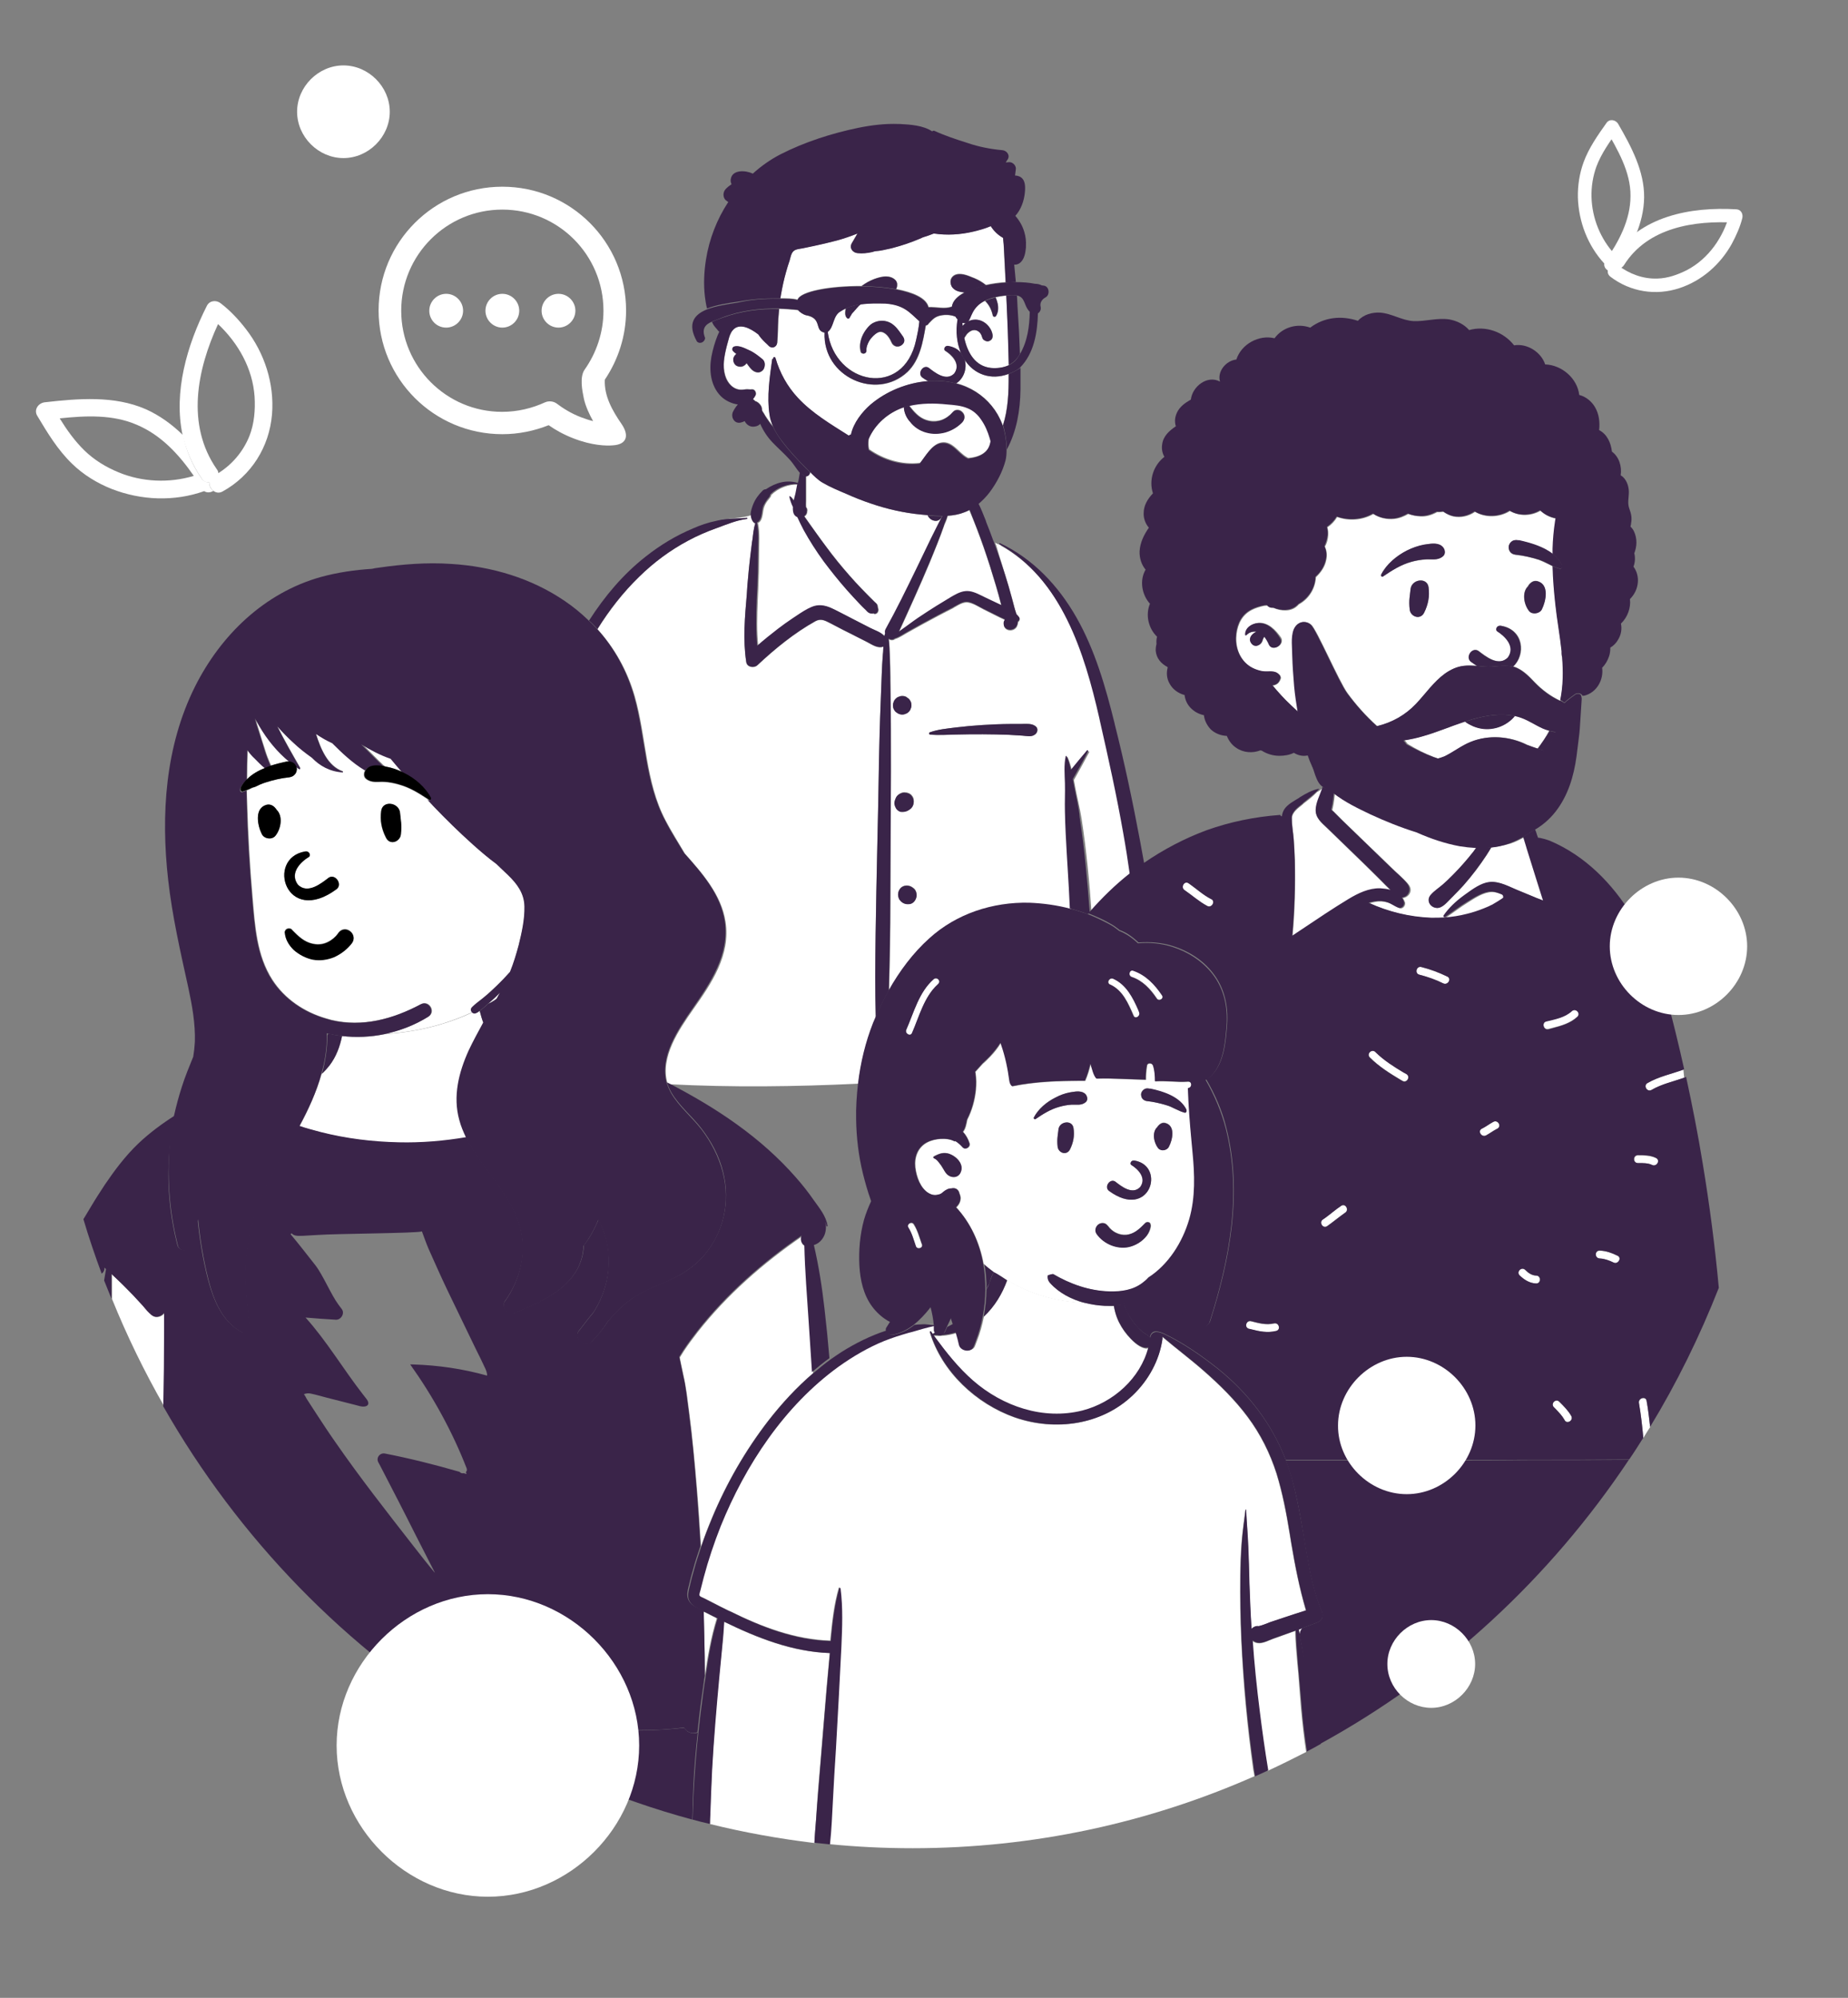 <?xml version="1.0" encoding="utf-8"?>
<!-- Generator: Adobe Illustrator 25.4.1, SVG Export Plug-In . SVG Version: 6.00 Build 0)  -->
<svg version="1.1" id="Layer_1" xmlns="http://www.w3.org/2000/svg" xmlns:xlink="http://www.w3.org/1999/xlink" x="0px" y="0px"
	 viewBox="0 0 678 733" style="enable-background:new 0 0 678 733;" xml:space="preserve">
<rect x="0" y="0" width="678" height="733" fill="#808080" stroke="none"/>
<style type="text/css">
	.st0{fill:#FFFFFF;}
	.st1{fill-rule:evenodd;clip-rule:evenodd;fill:#FFFFFF;}
	.st2{fill:none;}
	.st3{fill:#3A2449;}
</style>
<path class="st0" d="M592.5,93.4c-5.3-5.7-8.4-13.3-8.6-21.1c-0.1-3.8,0.5-7.6,1.8-11.2c1.8-4.8,4.9-9.1,7.8-13.2l-4.3-0.4
	c4.3,7.5,9.1,15.6,9,24.4c0,8.8-4.3,16.8-9.2,23.8c-1.8,2.6,2.3,5.5,4.1,2.9c5.4-7.6,10-16.6,10.1-26.2c0.1-9.6-4.7-18.6-9.5-26.9
	c-0.9-1.6-3.2-2-4.3-0.4c-3.2,4.5-6.5,9.2-8.4,14.4c-1.5,4.1-2.2,8.6-2.1,13c0.3,8.9,3.6,17.6,9.7,24.2
	C590.9,98.9,594.8,95.8,592.5,93.4L592.5,93.4z"/>
<path class="st0" d="M595.8,97.3c8.7-13.9,25.9-16.5,40.9-15.6l-2.1-3.3c-2.3,8.6-7.7,16.5-15.7,20.7c-3.4,1.7-7,3-10.8,3.1
	c-5.3,0.2-10.3-1.7-14.4-4.8c-2.5-2-5.4,2.2-2.9,4.1c7.3,5.6,16.7,7.1,25.4,4.2c8.2-2.7,15-8.7,19.2-16.3c1.6-3,3-6.1,3.8-9.3
	c0.4-1.5-0.4-3.2-2.1-3.3c-16.7-1-35.7,2.4-45.4,17.8C590,97.2,594,100.1,595.8,97.3L595.8,97.3z"/>
<path class="st0" d="M126,58c9.2,0,17-7.8,17-17s-7.8-17-17-17c-9.2,0-17,7.8-17,17S116.8,58,126,58z"/>
<path class="st1" d="M210.3,160.8c-3.6-1.4-6.6-3.1-9-4.8c-5.3,2.1-11,3.3-17,3.3c-25.1,0-45.4-20.3-45.4-45.4
	c0-25.1,20.3-45.4,45.4-45.4c25.1,0,45.4,20.3,45.4,45.4c0,9.4-2.9,18.1-7.8,25.4c-0.3,6,2.8,11.4,6.1,16.2c2.9,4.2,2.1,7.6-3.2,7.9
	C222.4,163.6,217.2,163.5,210.3,160.8z M147.2,114c0-20.5,16.6-37.1,37.1-37.1c20.5,0,37.1,16.6,37.1,37.1c0,8-2.6,15.5-6.9,21.6
	c-1.9,2.7-0.9,7.7-0.3,10.6c0.6,2.8,2,5.8,3.4,8.3c-1.3-0.3-2.8-0.8-4.4-1.4c-3.7-1.4-6.8-3.4-8.9-5c-1.2-0.9-2.9-1.1-4.3-0.5
	c-4.8,2.2-10.1,3.5-15.8,3.5C163.8,151.1,147.2,134.5,147.2,114z M163.7,120.2c3.4,0,6.2-2.8,6.2-6.2c0-3.4-2.8-6.2-6.2-6.2
	c-3.4,0-6.2,2.8-6.2,6.2C157.5,117.4,160.2,120.2,163.7,120.2z M190.5,114c0,3.4-2.8,6.2-6.2,6.2c-3.4,0-6.2-2.8-6.2-6.2
	c0-3.4,2.8-6.2,6.2-6.2C187.7,107.8,190.5,110.6,190.5,114z M204.9,120.2c3.4,0,6.2-2.8,6.2-6.2c0-3.4-2.8-6.2-6.2-6.2
	c-3.4,0-6.2,2.8-6.2,6.2C198.7,117.4,201.5,120.2,204.9,120.2z"/>
<g>
	<path class="st2" d="M38.5,465.3c0.1,0.9-0.4,1.7-1,2.2c0.3,0.8,0.6,1.6,0.9,2.4c0.2-1.4,0.5-2.8,0.7-4.2
		C38.9,465.7,38.7,465.5,38.5,465.3z"/>
	<path class="st2" d="M116.1,518.4c2.3,3.5,4.5,6.9,6.9,10.3c9.2,13.2,19.2,25.8,29,38.6c2.5,3.2,5,6.4,7.6,9.5c0,0,0,0,0-0.1
		c-2.3-4.5-4.6-9-6.9-13.5c-4.4-8.5-8.7-17.1-13.1-25.6c-0.2-0.4-0.5-0.9-0.7-1.3c-0.9-1.8,0.6-3.6,2.5-3.2c9.2,1.8,18.3,4,27.3,6.7
		c0.4,0.4,1,0.6,1.5,0.5c0.4,0.1,0.7,0.2,1.1,0.3c-0.1-0.2-0.2-0.5-0.3-0.7c0.4-0.3,0.5-0.8,0.3-1.4c-5.2-13.4-12.3-26.3-20.7-38.1
		c0.3,0,0.7,0,1,0c9.2,0.2,18.3,1.6,27.2,4.1c0-0.8-0.5-2.1-0.7-2.7c-1.1-2.4-2.3-4.8-3.5-7.2c-2.4-4.9-4.7-9.8-7.1-14.7
		c-2.3-4.8-4.6-9.6-6.8-14.4c-1.1-2.5-2.3-5.1-3.4-7.6c-0.9-2.1-1.7-4.2-2.4-6.3c-2.3,0.7-31.3,0.8-38.3,1.3
		c-1.7,0.1-3.5,0.2-5.2,0.3c-1.4,0.1-3.3,0.4-4.3-0.9l-0.4,0.3c3.1,3.7,6.1,7.6,9.1,11.4c2.8,3.6,5.8,10.9,8.5,14.5
		c0.4,0.5,0.8,1,1.2,1.6c1.1,1.6-0.4,4-2.2,3.9c-3.7-0.2-7.4-0.5-11.1-0.8c7.6,8.5,13.9,19,20.9,28c0.5,0.6,0.9,1.2,1.4,1.8
		c1.8,2.3,0,3.4-2.4,2.7c-0.5-0.1-1-0.3-1.5-0.4c-3.5-0.9-7-1.8-10.6-2.7c-1.9-0.5-3.9-1.1-5.9-1.5c-0.8-0.2-1.6,0-2.4,0
		c0.4,0.6,0.9,1.6,1,1.7C113.8,514.8,114.9,516.6,116.1,518.4z"/>
	<path class="st2" d="M373.3,112.4c0.4,5.8,0.7,11.6,0.9,17.5c2.7-4.6,3.5-10.2,3.6-15.5c-2.3-2.3-1.5-5.3-4.7-6
		c0,0.6,0.1,1.2,0.1,1.8L373.3,112.4z"/>
	<path class="st2" d="M349.3,483.6c0,0,0-0.1,0-0.2l-0.6,1.3l-1.1,2.3c0,0,0.1,0,0.1,0c0.8-0.4,1.6-0.9,2.4-1.3
		c-0.2-0.7-0.5-1.4-0.7-2.1L349.3,483.6z"/>
	<path class="st2" d="M157.2,183.9c0.4,0.5,0.5,1,0.6,1.5c5.1-3.3,9.2-7.9,11.4-13.6c1.8-4.6,2.2-9.6,1.9-14.5
		c-0.7-10.3-6-19.6-13.4-26.6C150,147.4,145.8,167.6,157.2,183.9L157.2,183.9z"/>
	<path class="st2" d="M120,379.1c0,0.3,0,0.5,0,0.8c0.1-0.2,0.2-0.5,0.3-0.7C120.2,379.2,120.1,379.1,120,379.1z"/>
	<path class="st2" d="M325.4,486.9c0.4-0.6,0.8-1.3,1.2-1.9c-0.3-0.2-0.6-0.3-0.9-0.5c-2.2-1.3-4.1-3-5.6-5.1
		c-3.3-4.3-4.4-9.7-4.7-15c-0.3-5.6,0.2-11.5,1.7-16.9c0.7-2.3,1.6-4.6,2.6-6.8c-0.1-0.2-0.1-0.4-0.2-0.6c-1.1-3.1-2-6.3-2.8-9.5
		c-1.5-6.5-2.4-13.2-2.5-19.9c-0.1-4.4,0.2-8.8,0.7-13.2c-23.1,1.1-46.3,1.4-69.4,0.2c17.4,9,33.8,19.8,46.8,34.7
		c2.3,2.7,4.5,5.4,6.5,8.3c2,2.8,4.4,5.8,5,9.3c0,0.3-0.4,0.4-0.4,0.1c-0.1-0.5-0.3-1.1-0.5-1.6c0.5,1.6,0.4,3.3-0.2,4.9
		c-0.8,1.9-2.1,3.2-3.9,3.7c1.8,7.7,2.9,15.5,3.9,23.4c0.7,6,1.3,12.1,1.8,18.1c1.3-0.9,2.7-1.9,4-2.7c5.1-3.3,10.6-5.9,16.3-7.8
		c0.1,0,0.1,0,0.2-0.1C325.1,487.7,325.2,487.3,325.4,486.9z"/>
	<path class="st2" d="M341.4,479.8c-1.8,2.2-3.8,4.4-6,6.2c0.9-0.1,1.7-0.1,2.6-0.2c0.9,0,1.8,0,2.7,0.1c0.7,0,1.3,0.1,2,0.2
		c0,0,0.1,0,0.2,0c-0.2-2.3-0.6-4.5-1.2-6.7L341.4,479.8z"/>
	<path class="st2" d="M108.6,177.2c3.6,3.4,7.9,6.1,12.5,8c8.7,3.5,18.5,4,27.6,1.3c-5.3-7.8-11.9-14.9-20.8-18.7
		c-8.9-3.9-18.9-3.4-28.4-2.3C102.1,169.6,105,173.7,108.6,177.2z"/>
	<path class="st2" d="M31.3,446.7c0.8-1.3,1.6-2.7,2.4-4c1.6-2.7,3.3-5.3,5-7.9c3.6-5.4,7.6-10.5,12.2-15c4.1-3.9,8.6-7.2,13.4-10.3
		c0.7-3.5,1.7-6.9,2.8-10.3c1.2-3.8,2.8-7.4,4.2-11.1c0.3-1.8,0.5-3.7,0.6-5.5c0.2-6.7-1-13.4-2.4-19.8c-2.8-13.2-5.8-26.2-7.4-39.6
		c-2.7-24-1.1-48.9,9.8-70.8c9.5-19,25.5-34.5,46.2-40.3c6.1-1.7,12.4-2.7,18.8-3c0.8-0.1,1.6-0.2,2.3-0.4c8.8-1.3,17.7-2,26.7-1.4
		c14.8,1,29.4,5.2,41.7,13.6c3.1,2.1,5.9,4.4,8.5,6.9c5.6-8.9,12.5-16.9,20.8-23.5c5.3-4.2,11.1-7.7,17.3-10.3
		c2.8-1.2,5.7-2.1,8.6-2.8c3.9-1,9.4-0.9,12.7-2.1c0,0,0,0,0,0c0-1.3,0.5-2.6,0.9-3.7c0.8-1.9,2-3.6,3.5-5.1
		c0.3-0.3,0.8-0.5,1.2-0.5c3.6-2.4,7.6-3.6,11.7-2.3c0.1-0.6,0.2-1.1,0.4-1.7l0.1-0.6c0.1-0.5,0.2-1.1,0.3-1.8
		c-1.5-1.6-2.5-3.6-4-5.2c-2-2.1-4.2-4-6.2-6.2c-1.9-2-3.4-4.3-4.5-6.8c-0.5,0.5-1.1,0.9-2,1c-1.6,0.2-3-0.7-3.7-2
		c-0.4,0.2-0.9,0.4-1.3,0.5c-2.4,0.7-3.9-1.9-3-3.9c0.5-1,1.1-2,1.8-2.7c-2.3-0.3-4.7-1.5-6.2-3c-3.8-3.8-4.4-9.4-3.5-14.5
		c0.5-2.7,1.2-5.4,2.3-7.9c0.2-0.4,0.4-0.9,0.6-1.3c-0.1,0-0.2-0.1-0.3-0.2c-0.7-0.9-1.5-1.7-2.1-2.8c-0.1-0.2-0.2-0.4-0.3-0.6
		c-2.3,1-3.8,2.5-2.5,6c-0.1,1.5-1.9,2.4-3,1.3l0,0c0,0,0,0,0,0c-3.7-6.6-1-9.9,3.7-11.8c-0.4-1.5-0.6-3-0.8-4.5
		c-0.5-4.5-0.3-8.9,0.4-13.4c1.2-7.6,4-14.9,8.2-21.2c-0.2-0.1-0.4-0.3-0.6-0.4l-0.1-0.1l-0.2-0.1c-1.2-1.1-1.1-3.1,0-4.2l0.3-0.3
		c0.4-0.4,0.8-0.8,1.5-1.2c0.1-0.1,0.2-0.1,0.3-0.2c-0.4-0.7-0.5-1.5-0.2-2.3c0.9-3,5.3-2.9,8-1.6c3.1-2.7,6.5-5.1,10.2-7.1
		c8.8-4.6,18.7-7.8,28.5-9.7c4.9-1,9.9-1.6,14.9-1.4l0.4,0c3.8,0.2,8.5,0.5,11.8,2.7c0.2-0.2,0.5-0.3,0.8-0.2
		c3.9,1.9,8.2,3.2,12.3,4.5c4.1,1.3,8.3,2.2,12.6,2.6c1.6,0.1,3,1.9,2,3.4c-0.2,0.4-0.5,0.7-0.7,1.1c0.4,0,0.8-0.1,1.2-0.1
		c1.3-0.1,2.6,1.3,2.5,2.5c0,0.8-0.1,1.6-0.3,2.4c0.5,0,1,0.1,1.5,0.3c2.4,1,2.2,3.9,2.1,6c-0.2,3-1.4,6.2-3.5,8.5
		c1.6,1.6,2.7,3.6,3.3,5.9c0.5,1.7,0.7,3.5,0.6,5.2l0,0.5c-0.2,1.9-0.5,4-1.9,5.4c-0.7,0.7-1.6,1-2.4,0.9c0.2,2.1,0.4,4.2,0.6,6.4
		c2.7,0,5.2,0.2,7.1,0.6c0.6,0.1,1.2,0.2,1.9,0.3c0.3,0.1,0.5,0.1,0.7,0.3c0.3,0,0.5,0.1,0.8,0.1c2,0.3,2.3,3.5,0.6,4.3
		c-1.3,0.7-2.2,2-1.8,3.5c0.3,1.1-0.2,2-1,2.4c-0.2,6.9-1.4,14.7-6.6,19.9c0,2.7,0.1,5.4,0,8c-0.1,7.8-1.4,15.3-5,22
		c0,1.5-0.1,2.9-0.4,4.1c-1.1,4.2-3.2,8.2-5.8,11.6c-1.2,1.6-2.6,3.1-4.1,4.3c1.1,2.1,1.9,4.3,2.8,6.5l0.1,0.4
		c0.9,2.2,1.8,4.5,2.6,6.8c0.6,0.3,1.3,0.6,2,0.9c0-0.1,0.2-0.2,0.3-0.1c12.1,5.7,21.5,15.7,28,27.2c6.8,12,10.7,25.5,14,38.8
		l0.1,0.5c3.6,14.2,6.6,28.5,9.3,42.9c0.5,2.7,1,5.5,1.5,8.2c7.1-4.9,14.9-9,23-12c8.7-3.2,17.6-4.9,26.8-5.6c0.3,0,0.4,0.2,0.4,0.4
		l0,0l0.4,0.1c0.1-0.9,0.4-1.8,0.9-2.6c1.2-1.8,3.5-3,5.3-4.1l0.4-0.3c2.2-1.3,4.4-2.6,6.9-3.1c0.1,0,0.1,0.1,0.1,0.1
		c-0.2,0.3-0.5,0.5-0.7,0.8c0.8-0.4,1.5-0.9,2.1-1.5c0,0,0-0.1,0-0.1c0,0,0,0,0,0c-1.4-0.9-2.1-2.5-2.8-4.4c-0.7-2-1.3-4.1-2-6.1
		c-0.1-0.4-0.3-0.7-0.5-1.1c-1.8,0.5-3.7,0.1-5.3-0.9c-1.7,0.7-3.5,1.1-5.3,1.1c-2.4,0-4.6-0.7-6.5-1.9c-0.2,0-0.3-0.1-0.5-0.1
		c-2.9,1.1-6.2,0.9-8.8-0.9c-1.7-1.2-2.8-2.7-3.5-4.4c-2.2,0-4.3-0.8-5.9-2.4c-1.4-1.4-2.3-3.3-2.5-5.2c-1.9-0.4-3.6-1.3-5-2.8
		c-1.2-1.3-1.9-2.9-2.1-4.6c-2.3-0.7-4.3-2.1-5.5-4.2c-1-1.9-1.2-4-0.7-5.9l-0.1-0.2c-2.4-1.2-4.1-3.2-4.3-6.1
		c-0.1-0.8,0-1.6,0.3-2.4c-0.1-0.9,0-1.7,0.2-2.6c-3.2-3.1-4.3-8-2.6-12.1c-3.1-3.3-3.9-8.6-1.6-12.5c-1.6-1.9-2.4-4.3-2.2-6.8
		c0.2-3.2,1.6-6,3.4-8.6c-1.3-1.4-2-3.4-1.9-5.4c0.1-2.8,1.6-5.2,3.4-7.2c-1.6-4.9,0.2-10.3,4.2-13.4c-0.8-1.3-1.1-3-0.8-4.7
		c0.5-2.9,2.7-4.9,5-6.5c-0.5-1.6-0.4-3.4,0.4-5c1.1-2.2,3-3.6,5.1-4.8c0.5-4.9,6-9.1,10.7-6.6c-1.1-3.7,2.2-7.6,6-8.1
		c1.9-5.6,8.3-9.2,14-7.8c2.9-4,8.4-5.6,13.1-3.9c5.1-3.9,11.5-4.5,17.5-2.5c2-2.2,5.3-3.1,8.2-3c4.3,0.3,8,2.9,12.2,3.1
		c4.5,0.2,8.7-1.3,13.2-0.6c2.7,0.4,5.4,1.7,7.2,3.9c6.1-1.7,12.7,0.6,16.5,5.6c4.8-0.7,10,2.4,11.4,7c6.1,0.2,11.8,5.1,12.5,11.2
		c2.4,0.6,4.5,2.3,5.8,4.5c1.5,2.6,1.8,5.5,1.5,8.4c2.9,1.5,4.3,4.6,4.7,7.9c2.6,1.9,3.7,5.4,3.2,8.7c2,1.1,3,3.7,3,6.1
		c0,2.2-0.6,4.1,0.2,6.2c0.7,1.9,1,3.4,0.6,5.4l0,0.2c-0.1,0.3-0.1,0.6-0.2,0.9c0.5,0.5,1,1.1,1.3,1.8c1.2,2.5,1.1,5.4,0.1,8
		c0.4,1.6,0.4,3.4-0.3,4.9c1.2,1.7,1.8,3.7,1.6,5.8c-0.2,2.4-1.3,4.5-2.9,6.1c0.4,3.2-0.9,6.7-3.3,9c0.3,1.9,0,4-1,5.8
		c-0.8,1.3-1.8,2.3-2.9,3c0,1.1-0.1,2.2-0.5,3.3c-0.5,1.5-1.3,3-2.5,4.1c0.7,4.3-1.9,9-6.4,10.2c-0.3,0.1-0.5,0.1-0.8,0.1
		c0.1,0.2,0.2,0.5,0.1,0.8c-0.2,3.6-0.5,7.2-0.7,10.8c-0.1,1.1-1,8.3-1.2,10.2c-1,7.3-3.1,14.4-7.7,20.3c-2.2,2.8-4.8,5-7.7,6.7
		c0.2,0.7,0.5,1.3,0.7,2l0.4,1.1c0.5-0.2,3.9,0.9,4.4,1.1c12.9,5.4,22.8,15.6,30.1,27.5c8,13,12.3,27.9,15.9,42.6
		c1.1,4.5,2.2,9.1,3.2,13.7c-0.1,0.1-0.3,0.1-0.4,0.2c0.1,0.8,0.2,1.8,0.3,3c0.2-0.1,0.5-0.2,0.7-0.3c2.3,10.6,4.3,21.2,6.1,31.9
		c2.4,15.1,4.4,30.3,5.9,45.6c14.7-37.7,22.9-78.9,22.9-122.1c0-181-142.5-327.7-318.4-327.7S16.6,169.6,16.6,350.5
		c0,33.8,5,66.3,14.2,97C31,447.3,31.1,447,31.3,446.7z M94,159.4c12.4-1.5,25.6-2.5,37,2.5c5.2,2.3,9.8,5.6,13.8,9.6
		c-3.4-15.9,1.6-33.1,8.9-47.5c1-2,3.5-2.1,5.1-0.9c3.4,2.7,6.5,5.9,9.2,9.4c6.9,8.9,10.5,20.1,9.6,31.3c-1,12-7.6,22.5-18.1,28.3
		c-1.3,0.7-2.5,0.5-3.4-0.2c-1,0.6-2.3,0.8-3.4,0.1c0,0,0,0,0,0c-11,3.9-23.1,3.4-33.9-0.8c-5.4-2.1-10.4-5.2-14.5-9.2
		c-5.3-5.1-9.2-11.3-12.9-17.5C89.9,162.2,91.5,159.7,94,159.4z"/>
	<path class="st3" d="M254.4,655c0.3-6.5,0.9-13,1.6-19.4c-0.3,0.2-0.7,0.3-1,0.3c-1.7,0.2-3.2-0.6-3.9-2c-5.2,0.6-10.5,0.9-15.7,1
		c-6.9,0.1-13.9,0-20.8-0.1c-13.3-0.3-26.5-0.6-39.8-1c24.5,14.7,51.1,26.2,79.2,33.8c0-1,0.1-2,0.1-2.9
		C254.1,661.4,254.3,658.2,254.4,655z"/>
	<path class="st3" d="M502.7,535.8l-8.3,0c-7.6,0-15.1,0-22.7,0c0.7,1.8,1.3,3.7,1.9,5.6c2.3,7.7,3.6,15.6,4.9,23.5l0.8,4.8
		c1.3,7.3,2.7,14.7,5.6,21.5c0.7,1.8,0.2,3.4-1.7,4.1c-1.9,0.7-3.8,1.4-5.6,2.1c-0.5,0.6-0.8,1.3-0.9,2.1c0.9,4.3,1.6,8.8,2.3,13.1
		c1.6,9.1,3.5,18.2,5.2,27.3c45.5-24.9,84.4-60.8,113.4-104.3c-12.3,0.1-24.6,0.1-36.9,0.1C541.5,535.9,522.1,535.8,502.7,535.8z"/>
	<path class="st0" d="M370.1,215.3c0.8,2.6,1.5,5.1,2.1,7.7c0.2,0.7,0.5,1.6,0.8,2.6c0.3,0.3,0.6,0.6,0.9,1c0.5,0.6,0.1,1.4-0.4,1.7
		c0,0.6-0.2,1.2-0.5,1.8c-1.3,2-4.9,1.5-4.7-1.2c0-0.4,0.2-0.8,0.4-1.2l0-0.1l0-0.1c-0.6-0.3-1.2-0.6-1.9-0.9l-6-3
		c-1.7-0.9-3.7-2.2-5.6-2.5c-1.8-0.3-3.7,1-5.3,1.9l-0.1,0.1c-3.8,1.9-7.5,3.9-11.2,5.9c-1.8,1-3.6,2-5.4,3c-1.5,0.8-3.1,2-4.8,2.5
		c-0.7,0.6-1.6,0.5-2.3,0.1c0.3,2,0.3,4,0.4,6c0.1,2.7,0.2,5.4,0.2,8.1l0,1c0.1,5.9,0.2,11.9,0.2,17.8c0.1,21.1-0.2,42.3-0.2,63.4
		c0,10.6-0.2,21.2-0.5,31.9c0,0.3,0,0.6,0,0.9c4-7.1,8.9-13.7,14.9-19.1c10-9.1,23.3-13.4,36.7-13.1c5.1,0.1,10.2,0.9,15.1,2.2
		c-0.3-4.9-0.5-9.9-0.8-14.8l-0.3-4.9c-0.3-5.3-0.6-10.6-0.7-15.8c-0.1-3.5,0.1-7,0-10.5c-0.1-3.2-0.4-6.7,0.3-9.9
		c0-0.1,0.2-0.1,0.3,0c0.7,1.6,1.2,3.3,1.6,5c1.9-2.4,3.8-4.8,5.9-7.1c0.2-0.2,0.5,0.1,0.4,0.3c-1.8,3.4-3.7,6.8-5.6,10.2
		c0.2,0.9,0.3,1.8,0.5,2.7c0.7,3.8,1.7,7.6,2.3,11.4c1.8,11.6,2.9,23.2,3.7,34.9c4.4-5.1,9.2-9.8,14.5-13.9
		c-0.8-5-1.6-10.1-2.4-15.1c-2.4-13.7-5.4-27.3-8.5-40.9l-0.3-1.4c-5.5-23.7-13.9-51-36.6-63.7c-0.1-0.1-0.1-0.2-0.1-0.2
		c-0.8-0.3-1.4-0.5-2-0.9c0.1,0.3,0.2,0.6,0.4,1C366.8,204.7,368.6,210,370.1,215.3z M327.6,258.7c0-0.5,0.1-0.9,0.3-1.3
		c0.1-0.4,0.4-0.8,0.7-1.1c0.3-0.3,0.7-0.6,1.1-0.7c0.4-0.2,0.8-0.3,1.2-0.3l0.1,0c0.6,0,1.1,0.1,1.6,0.4l0.1,0.1l0.7,0.5
		c0.4,0.4,0.7,0.9,0.9,1.5l0.1,0.9c0,0.5-0.1,0.9-0.3,1.3c-0.1,0.4-0.4,0.8-0.7,1.1c-0.3,0.3-0.7,0.6-1.1,0.7
		c-0.4,0.2-0.8,0.3-1.2,0.3l-0.1,0c-0.6,0-1.2-0.2-1.7-0.5l-0.7-0.5c-0.4-0.4-0.7-0.9-0.9-1.5L327.6,258.7z M328.4,295.5l-0.1-0.4
		c-0.1-0.6-0.1-0.9,0.1-1.6c0.1-0.3,0.3-0.8,0.4-1c0.5-0.8,1.2-1.4,2.1-1.7c0.5-0.1,0.9-0.2,1.4-0.1c0.3,0,0.6,0.1,0.9,0.2
		c0.3,0.1,0.5,0.2,0.8,0.4c0.3,0.2,0.5,0.4,0.6,0.6c0.3,0.3,0.5,0.7,0.6,1.2l0.1,0.9l-0.1,0.9l-0.3,0.8c-0.1,0.1-0.2,0.2-0.3,0.4
		c-0.2,0.3-0.4,0.5-0.6,0.6c-0.2,0.2-0.4,0.3-0.6,0.4c-0.8,0.6-1.8,0.7-2.7,0.5c-0.5-0.2-1-0.4-1.4-0.8
		C328.8,296.6,328.6,296.1,328.4,295.5z M335.3,330.8l-0.1,0.1c-0.4,0.3-0.9,0.6-1.3,0.7c-0.8,0.1-1.5,0.1-2.2-0.2
		c-0.6-0.3-1.2-0.7-1.6-1.3l-0.1-0.1c0,0,0-0.1-0.1-0.1l0-0.1c-0.7-1.4-0.5-2.9,0.5-4c1-1.1,2.8-1.2,4-0.5c0.3,0.2,0.6,0.4,0.9,0.6
		c0.7,0.6,1,1.5,1,2.4C336.3,329.3,335.9,330.2,335.3,330.8z M375.7,265.6c1.7,0,3.1-0.1,4.4,1c0.9,0.8,0.5,2.2-0.4,2.9
		c-1.4,1-3.1,0.5-4.6,0.4c-1.6-0.1-3.3-0.2-4.9-0.3c-3.2-0.1-6.4-0.2-9.6-0.2c-3.2,0-6.4,0-9.6,0.1c-3.2,0.1-6.6,0.4-9.8,0
		c-0.4,0-0.5-0.6-0.1-0.8c3-1.1,6.5-1.4,9.6-1.8c3.3-0.4,6.6-0.7,9.9-0.9c3.4-0.2,6.8-0.3,10.2-0.3c1.3,0,2.6,0,3.9,0L375.7,265.6z"
		/>
	<path class="st0" d="M347.7,189.3c-0.2,1.2-0.9,2.6-1.3,3.5l0,0.1c-1.6,4.6-3.5,9.1-5.3,13.6c-3.6,8.6-7.5,17.1-11.3,25.5l0,0.1
		c0.8-0.6,1.7-1.2,2.5-1.8c1.9-1.4,3.9-2.7,5.8-4.1c3.6-2.4,7.3-4.7,11-6.9l0.7-0.4c1.9-1.1,3.7-2,5.9-1.6c2.1,0.3,4,1.4,5.8,2.3
		l0.2,0.1l5.7,2.7c-0.6-2.4-1.3-4.9-2-7.3c-1.4-4.7-2.8-9.4-4.5-14.1c-1.5-4.3-3.1-8.6-4.9-12.9l-0.4-0.9c-0.6,0.3-1.2,0.6-1.8,0.8
		C352,188.7,349.9,189.1,347.7,189.3z"/>
	<path class="st0" d="M345.3,190c-0.4,0.7-1.2,1.2-2,1.1c-1.4-0.1-2.4-0.9-3-2.1c-0.7-0.1-1.5-0.1-2.2-0.2c-6.4-0.6-12.6-2-18.7-4.1
		c-3-1-6-2.2-8.9-3.5c-2.9-1.3-5.9-2.5-8.7-4.1c-1.7-1-3.2-2.5-4.6-3.9c0,0.2-0.1,0.4-0.1,0.5c-0.1,0.5-0.7,1-1.3,1
		c0,1.3,0,2.6,0,3.9l0,5.1c0,0.7-0.1,1.4,0,2.1l0,0.3c0.4,0.4,0.6,1,0.4,1.6c0,0.7-0.4,1.4-1,1.8l1.2,1.7l1.2,1.7
		c2.5,3.6,5,7.1,7.7,10.5c2.7,3.5,5.6,6.9,8.6,10.2c1.5,1.6,3,3.2,4.5,4.7c0.6,0.6,1.3,1.2,1.9,1.9l0.6,0.6c0.4,0.4,0.8,0.7,1.1,1.2
		c0.1,0.3,0.2,1,0.2,1.1c0.5,1-0.3,2.6-1.6,2.1l0.1,0c0.2-0.2,0.1-0.2-0.5,0c-0.3,0-0.7-0.1-1-0.2l-0.1,0c-0.4-0.2-0.8-0.6-1.2-1
		L318,224c-0.8-0.7-1.5-1.5-2.3-2.3c-1.6-1.6-3.1-3.3-4.6-5c-3-3.4-5.8-6.9-8.5-10.5c-2.7-3.7-5.3-7.6-7.4-11.6
		c-0.8-1.5-1.6-3.1-2.3-4.7c-1.4-0.5-1.7-2-1.6-3.7c-0.5-1.2-1-2.5-1.3-3.7c0-0.2,0.2-0.3,0.3-0.2c0.5,0.5,0.9,1.1,1.3,1.6
		c0.2-1.2,0.6-2.3,0.7-3l0.6-3.1c-3.5-0.2-7.4,1.3-9.9,3.8c-0.1,0.7-0.6,1.1-1.1,1.8c-0.6,0.7-1.1,1.5-1.4,2.3
		c-0.8,1.8-0.4,4.6-1.9,5.9c-0.2,0.1-0.4,0.2-0.5,0.3c0.8,3.7,0.4,7.8,0.4,11.5l0,0.3c0,4.2-0.1,8.4-0.3,12.6l-0.2,4.2
		c-0.2,5.5-0.4,11.1,0.2,16.6c2.5-2.2,5-4.3,7.6-6.2c1.7-1.3,3.5-2.6,5.3-3.8l1.5-1c1.7-1.2,3.5-2.4,5.5-3.2
		c2.5-1.1,4.9-0.7,7.3,0.4c2.4,1.1,4.7,2.4,7.1,3.6c2.4,1.2,4.8,2.5,7.2,3.7c1.6,0.8,3.9,1.5,5.1,3c0.1-0.3,0.2-0.7,0.3-1
		c-0.1-0.5-0.1-1,0.2-1.6c3.9-7.2,7.6-14.6,11.2-22c1.8-3.7,3.6-7.5,5.4-11.2l1.8-3.6c0.3-0.6,0.6-1.2,0.9-1.8
		c0.4-0.9,0.9-1.8,1.4-2.7c0.1-0.2,0.2-0.4,0.3-0.5c-0.1,0-0.2,0-0.3,0C345.6,189.5,345.5,189.7,345.3,190z"/>
	<path class="st0" d="M274,190c0.3,0,0.3,0.4,0,0.4c-3.7,0.4-7.4,2-10.9,3.3l-0.3,0.1c-3.6,1.3-7,2.8-10.4,4.6
		c-6.5,3.5-12.6,8-17.9,13.2c-5.9,5.8-10.9,12.3-15.3,19.2c6.3,7,11,15.3,13.7,24.7c4.3,15.1,3.9,31.4,11.3,45.5
		c2.2,4.2,4.7,8.1,7.1,12.2c6.4,7.2,13.4,15.1,14.9,25c1.9,12.2-5.1,22.5-11.8,32c-5.3,7.6-12.3,17.7-9.5,27.3
		c0.2,0.1,0.4,0.2,0.6,0.3c23.1,1.2,46.3,0.9,69.4-0.2c0.9-7.6,2.8-15.1,5.5-22.2c0.3-0.7,0.6-1.4,0.9-2.1
		c-0.1-4.9-0.2-9.8-0.2-14.7c0.1-21.1,0.6-42.3,1.1-63.4c0.2-10.6,0.4-21.2,0.7-31.9c0.2-5.3,0.4-10.6,0.6-15.9
		c0.1-2.4,0.2-4.7,0.4-7.1l0.1-1c0-0.7,0.1-1.3,0.1-2c-2.1,0.8-4.1-0.7-6-1.7c-2.2-1.1-4.4-2.3-6.7-3.4l-2.2-1.1l-4.4-2.3
		c-2-1-3.5-2-5.7-0.8c-7.7,4.3-14.8,10.1-21.2,16.1c-1.2,1.2-3.8,0.8-4.1-1.1c-1.3-8.3-0.5-16.7,0.2-25l0.2-3.1
		c0.3-3.7,0.6-7.4,1.1-11c0.2-1.6,0.4-3.3,0.6-4.9l0.2-1.2c0.3-1.9,0.4-3.9,1-5.7c-0.2-0.1-0.4-0.2-0.5-0.3c-0.8-0.7-1-1.7-1-2.8
		c0,0,0,0,0,0c-3.3,1.2-8.8,1.1-12.7,2.1c0.4-0.1,0.8-0.2,1.2-0.3C267.3,190.2,270.6,190.3,274,190z"/>
	<path class="st3" d="M219.2,230.8c4.3-7,9.3-13.4,15.3-19.2c5.3-5.2,11.3-9.7,17.9-13.2c3.3-1.8,6.8-3.3,10.4-4.6l0.3-0.1
		c3.5-1.3,7.1-2.8,10.9-3.3c0.3,0,0.3-0.4,0-0.4c-3.4,0.3-6.7,0.2-10,0.8c-0.4,0.1-0.8,0.2-1.2,0.3c-3,0.6-5.9,1.6-8.6,2.8
		c-6.2,2.6-12,6.1-17.3,10.3c-8.3,6.5-15.1,14.6-20.8,23.5C217.2,228.6,218.2,229.7,219.2,230.8z"/>
	<path class="st3" d="M181.3,367c0.1,0.4,0.1,0.7,0.2,1.1c0.3-0.6,0.7-1.2,1-1.8C182.2,366.5,181.7,366.8,181.3,367z"/>
	<path class="st3" d="M334.4,325.4c-1.3-0.7-3-0.6-4,0.5c-1,1.1-1.2,2.7-0.5,4l0,0.1c0,0,0,0.1,0.1,0.1l0.1,0.1
		c0.4,0.6,0.9,1,1.6,1.3c0.7,0.3,1.4,0.3,2.2,0.2c0.5-0.1,1-0.4,1.3-0.7l0.1-0.1c0.6-0.6,1-1.6,1-2.4c0-0.8-0.3-1.8-1-2.4
		C335,325.8,334.7,325.6,334.4,325.4z"/>
	<path class="st3" d="M366.7,199.7c22.8,12.7,31.2,40,36.6,63.7l0.3,1.4c3.1,13.6,6.1,27.2,8.5,40.9c0.9,5,1.7,10.1,2.4,15.1
		c1.4-1.1,2.8-2.2,4.3-3.2c0.3-0.2,0.6-0.4,1-0.7c-0.5-2.7-1-5.5-1.5-8.2c-2.7-14.4-5.7-28.7-9.3-42.9l-0.1-0.5
		c-3.3-13.3-7.2-26.9-14-38.8c-6.6-11.6-15.9-21.5-28-27.2c-0.1-0.1-0.3,0-0.3,0.1C366.6,199.5,366.6,199.6,366.7,199.7z"/>
	<path class="st3" d="M333.3,297.3c0.2-0.1,0.4-0.2,0.6-0.4c0.3-0.2,0.5-0.4,0.6-0.6c0.1-0.1,0.2-0.2,0.3-0.4l0.3-0.8l0.1-0.9
		l-0.1-0.9c-0.1-0.4-0.3-0.8-0.6-1.2c-0.2-0.3-0.4-0.5-0.6-0.6c-0.2-0.2-0.5-0.4-0.8-0.4c-0.3-0.2-0.6-0.2-0.9-0.2
		c-0.5-0.1-0.9-0.1-1.4,0.1c-0.9,0.3-1.7,0.8-2.1,1.7c-0.1,0.2-0.3,0.6-0.4,1c-0.2,0.7-0.2,1.1-0.1,1.6l0.1,0.4
		c0.2,0.5,0.4,1,0.8,1.4c0.4,0.4,0.9,0.7,1.4,0.8C331.5,298,332.6,297.8,333.3,297.3z"/>
	<path class="st3" d="M329.3,261.7c0.5,0.3,1.1,0.5,1.7,0.5l0.1,0c0.4,0,0.8-0.1,1.2-0.3c0.4-0.1,0.8-0.4,1.1-0.7
		c0.3-0.3,0.6-0.7,0.7-1.1c0.2-0.4,0.3-0.9,0.3-1.3l-0.1-0.9c-0.2-0.6-0.5-1.1-0.9-1.5l-0.7-0.5l-0.1-0.1c-0.5-0.3-1-0.4-1.6-0.4
		l-0.1,0c-0.4,0-0.8,0.1-1.2,0.3c-0.4,0.1-0.8,0.4-1.1,0.7c-0.3,0.3-0.6,0.7-0.7,1.1c-0.2,0.4-0.3,0.9-0.3,1.3l0.1,0.9
		c0.2,0.6,0.5,1.1,0.9,1.5L329.3,261.7z"/>
	<path class="st3" d="M394.1,288.5c-0.2-0.9-0.3-1.8-0.5-2.7c1.9-3.3,3.9-6.8,5.6-10.2c0.1-0.2-0.2-0.5-0.4-0.3
		c-2,2.3-3.9,4.7-5.9,7.1c-0.4-1.7-0.8-3.4-1.6-5c-0.1-0.1-0.2-0.1-0.3,0c-0.7,3.2-0.4,6.7-0.3,9.9c0.1,3.5-0.1,7,0,10.5
		c0.1,5.3,0.4,10.6,0.7,15.8l0.3,4.9c0.3,4.9,0.6,9.9,0.8,14.8c1.8,0.5,3.5,1,5.3,1.6c0.5,0.2,1,0.4,1.4,0.5
		c0.2-0.2,0.4-0.5,0.6-0.7c-0.9-11.7-1.9-23.3-3.7-34.9C395.8,296,394.8,292.3,394.1,288.5z"/>
	<path class="st3" d="M276.6,191.7c0.2,0.1,0.3,0.2,0.5,0.3c-0.6,1.9-0.8,3.8-1,5.7l-0.2,1.2c-0.2,1.6-0.4,3.3-0.6,4.9
		c-0.4,3.7-0.8,7.3-1.1,11l-0.2,3.1c-0.7,8.3-1.5,16.7-0.2,25c0.3,1.9,2.9,2.2,4.1,1.1c6.4-6,13.5-11.8,21.2-16.1
		c2.1-1.2,3.7-0.2,5.7,0.8l4.4,2.3l2.2,1.1c2.2,1.1,4.4,2.3,6.7,3.4c1.9,1,3.9,2.4,6,1.7c0,0.6-0.1,1.3-0.1,2l-0.1,1
		c-0.2,2.4-0.3,4.7-0.4,7.1c-0.2,5.3-0.4,10.6-0.6,15.9c-0.4,10.6-0.5,21.2-0.7,31.9c-0.4,21.1-1,42.3-1.1,63.4
		c0,4.9,0.1,9.8,0.2,14.7c1.4-3.3,3-6.6,4.8-9.8c0-0.3,0-0.6,0-0.9c0.3-10.6,0.5-21.2,0.5-31.9c0.1-21.1,0.3-42.3,0.2-63.4
		c0-5.9-0.1-11.9-0.2-17.8l0-1c0-2.7-0.1-5.4-0.2-8.1c-0.1-2-0.1-4-0.4-6c0.7,0.4,1.6,0.5,2.3-0.1c1.7-0.5,3.3-1.7,4.8-2.5
		c1.8-1,3.6-2,5.4-3c3.7-2,7.4-4,11.2-5.9l0.1-0.1c1.6-0.8,3.5-2.2,5.3-1.9c1.9,0.3,3.9,1.7,5.6,2.5l6,3c0.6,0.3,1.3,0.6,1.9,0.9
		l0,0.1l0,0.1c-0.2,0.3-0.4,0.7-0.4,1.2c-0.1,2.7,3.4,3.2,4.7,1.2c0.3-0.5,0.5-1.1,0.5-1.8c0.6-0.4,0.9-1.1,0.4-1.7
		c-0.3-0.4-0.6-0.7-0.9-1c-0.3-0.9-0.6-1.8-0.8-2.6c-0.7-2.6-1.4-5.1-2.1-7.7c-1.6-5.3-3.3-10.5-5.2-15.7c-0.1-0.3-0.2-0.6-0.4-1
		c-0.8-2.3-1.7-4.5-2.6-6.8l-0.1-0.4c-0.9-2.2-1.7-4.4-2.8-6.5c-1,0.8-2.1,1.6-3.3,2.2l0.4,0.9c1.7,4.3,3.4,8.6,4.9,12.9
		c1.6,4.7,3.1,9.4,4.5,14.1c0.7,2.4,1.4,4.9,2,7.3l-5.7-2.7l-0.2-0.1c-1.9-0.9-3.8-2-5.8-2.3c-2.2-0.3-4.1,0.6-5.9,1.6l-0.7,0.4
		c-3.7,2.2-7.4,4.5-11,6.9c-2,1.3-3.9,2.7-5.8,4.1c-0.8,0.6-1.6,1.1-2.5,1.8l0-0.1c3.9-8.5,7.7-16.9,11.3-25.5
		c1.9-4.5,3.7-9,5.3-13.6l0-0.1c0.3-0.9,1-2.3,1.3-3.5c-0.6,0-1.2,0.1-1.8,0.1c-0.1,0.2-0.2,0.4-0.3,0.5c-0.5,0.9-0.9,1.8-1.4,2.7
		c-0.3,0.6-0.6,1.2-0.9,1.8l-1.8,3.6c-1.8,3.7-3.6,7.5-5.4,11.2c-3.6,7.4-7.2,14.8-11.2,22c-0.3,0.5-0.3,1.1-0.2,1.6
		c-0.1,0.3-0.2,0.7-0.3,1c-1.2-1.5-3.5-2.2-5.1-3c-2.4-1.2-4.8-2.5-7.2-3.7c-2.4-1.2-4.7-2.5-7.1-3.6c-2.4-1.1-4.8-1.5-7.3-0.4
		c-1.9,0.8-3.7,2-5.5,3.2l-1.5,1c-1.8,1.2-3.6,2.5-5.3,3.8c-2.6,2-5.2,4.1-7.6,6.2c-0.5-5.5-0.4-11.1-0.2-16.6l0.2-4.2
		c0.2-4.2,0.3-8.4,0.3-12.6l0-0.3c0-3.8,0.4-7.8-0.4-11.5c0.2-0.1,0.4-0.2,0.5-0.3c1.6-1.4,1.1-4.1,1.9-5.9c0.4-0.8,0.9-1.6,1.4-2.3
		c0.5-0.6,1-1.1,1.1-1.8c2.4-2.5,6.3-4,9.9-3.8l-0.6,3.1c-0.1,0.7-0.5,1.8-0.7,3c-0.4-0.6-0.8-1.1-1.3-1.6c-0.1-0.2-0.4,0-0.3,0.2
		c0.3,1.3,0.7,2.5,1.3,3.7c-0.1,1.7,0.2,3.2,1.6,3.7c0.7,1.6,1.5,3.1,2.3,4.7c2.2,4,4.7,7.9,7.4,11.6c2.7,3.6,5.5,7.1,8.5,10.5
		c1.5,1.7,3,3.3,4.6,5c0.8,0.8,1.5,1.6,2.3,2.3l0.1,0.1c0.3,0.3,0.7,0.8,1.2,1l0.1,0c0.3,0.2,0.6,0.2,1,0.2c0.5-0.2,0.7-0.2,0.5,0
		l-0.1,0c1.3,0.5,2.1-1.1,1.6-2.1c-0.1-0.1-0.1-0.8-0.2-1.1c-0.2-0.5-0.7-0.8-1.1-1.2l-0.6-0.6c-0.6-0.6-1.3-1.2-1.9-1.9
		c-1.5-1.5-3-3.1-4.5-4.7c-3-3.3-5.9-6.7-8.6-10.2c-2.6-3.5-5.2-7-7.7-10.5l-1.2-1.7l-1.2-1.7c0.6-0.4,1-1,1-1.8
		c0.1-0.6,0-1.2-0.4-1.6l0-0.3c0-0.7,0-1.4,0-2.1l0-5.1c0-1.3,0-2.6,0-3.9c-0.3,0-0.5,0-0.7-0.2c-0.5-0.4-0.9-0.8-1.4-1.3
		c-0.1,0.6-0.2,1.3-0.3,1.8l-0.1,0.6c-0.1,0.6-0.2,1.1-0.4,1.7c-4.1-1.3-8.1-0.1-11.7,2.3c-0.5,0-0.9,0.2-1.2,0.5
		c-1.5,1.5-2.7,3.1-3.5,5.1c-0.4,1.1-0.9,2.4-0.9,3.7C275.5,190,275.8,190.9,276.6,191.7z"/>
	<path class="st3" d="M343.3,191.1c0.8,0,1.6-0.5,2-1.1c0.1-0.2,0.2-0.4,0.3-0.6c-1.8,0-3.6-0.1-5.3-0.3
		C340.9,190.2,341.9,191.1,343.3,191.1z"/>
	<path class="st3" d="M360.6,266c-3.3,0.2-6.6,0.5-9.9,0.9c-3.2,0.4-6.6,0.7-9.6,1.8c-0.4,0.2-0.3,0.7,0.1,0.8c3.2,0.3,6.6,0,9.8,0
		c3.2-0.1,6.4-0.1,9.6-0.1c3.2,0,6.4,0.1,9.6,0.2c1.6,0.1,3.3,0.2,4.9,0.3c1.6,0.1,3.3,0.6,4.6-0.4c0.9-0.6,1.3-2,0.4-2.9
		c-1.3-1.1-2.7-1-4.4-1l-1,0c-1.3,0-2.6,0-3.9,0C367.4,265.6,364,265.8,360.6,266z"/>
	<path class="st0" d="M361.4,118.5c1.4,1,2.5,2.5,2.8,4.3c0.1,0.4,0,0.9-0.1,1.3c-0.2,0.4-0.4,0.7-0.8,0.9c-0.5,0.3-0.9,0.4-1.5,0.2
		c-0.3-0.1-0.6-0.3-0.9-0.5c-0.2-0.2-0.4-0.5-0.5-0.9c-0.2-0.8-0.6-1.6-1.3-2.1c-0.6-0.4-1.3-0.7-2-0.5c-0.8,0.1-1.6,0.7-2.2,1.3
		c-0.2,0.2-0.3,0.5-0.5,0.7c-0.2,0.3-0.4,0.6-0.6,0.9c1.2,5.3,4,10.3,9.8,10.9c2.2,0.2,4.6-0.1,6.5-1c-0.1-8.5-0.4-16.9-0.9-25.4
		l0-0.1c-1.5,0.1-2.8,0.4-4,0.6c0.3,0.7,0.6,1.4,0.7,2.1c0.4,1.7,0.3,3.4-0.6,4.8c-0.1,0.1-0.2,0.2-0.3,0.2c-0.1,0-0.2,0.1-0.3,0
		c-0.1,0-0.2-0.1-0.3-0.1c-0.1-0.1-0.1-0.2-0.2-0.3c-0.5-2.2-1.4-4-2.9-5.4c-5,2.4-5,6.3-6.2,7.7c0.5-0.3,1-0.5,1.4-0.5
		C358.3,117.1,360,117.5,361.4,118.5z"/>
	<path class="st0" d="M368,87.2c-1.8-1.1-3.4-2.5-4.5-4.3c-2.1,0.9-4.4,1.5-6.4,2c-4.8,1.2-9.7,1.5-14.5,0.7c-1.3,0.5-2.6,1-4,1.4
		c-0.4,0.2-0.7,0.3-1.1,0.5c-3.3,1.4-6.6,2.6-10,3.4l-0.8,0.2c-1.8,0.4-3.8,0.9-5.7,1c-0.3,0.1-0.7,0.2-1,0.3
		c-1.8,0.4-3.6,0.6-5.4,0.4c-1.8-0.1-3-1.9-2.1-3.6c0.7-1.2,1.4-2.4,2.1-3.6c-2.5,1-5.1,1.9-7.7,2.6c-2.6,0.7-5.3,1.4-8,1.9
		c-1.4,0.3-2.9,0.6-4.3,0.9c-1,0.2-2.6,0.3-3.4,1c-0.9,0.7-1.2,2.5-1.5,3.5c-0.5,1.4-0.9,2.8-1.3,4.2c-0.8,2.8-1.4,5.6-1.9,8.5
		c-0.1,0.4-0.1,0.8-0.2,1.2c2.1,0,4.6,0,6.3,0.5c0,0,0,0,0,0c1-3.1,12.2-5.1,23.5-5c1.4-1.1,3-1.9,4.7-2.6c1.4-0.5,3-1,4.6-0.9
		c1.1,0,2.2,0.4,3,1.2c0.5,0.5,0.8,1.2,0.8,1.9c0,0.5-0.1,1-0.4,1.5c6.3,1.2,11.1,3.3,11.9,6.6c3.3-0.1,5.8,0.8,8.6-0.2
		c0.2-2.1,2-3.8,4.6-5.2c-0.2,0-0.3-0.1-0.5-0.1c-1.5-0.2-3-0.5-4-1.7c-0.6-0.7-0.8-1.7-0.7-2.5c0.1-0.8,0.6-1.5,1.4-2
		c2.1-1.1,4.7,0,6.9,0.9c0.2,0.1,0.3,0.1,0.5,0.2c1.5,0.6,2.9,1.4,4.2,2.5c2.3-0.5,4.8-0.9,7.2-1c-0.2-3.9-0.4-7.8-0.6-11.7
		C368.3,90.3,368.2,88.7,368,87.2z"/>
	<path class="st0" d="M336.1,124.7c0.6-2.3,1.1-4.8,1.2-6.9c-3.6-3.2-5.6-6-12.5-6.5c-2.9,0-6-0.1-9,0.3c-0.4,0.3-0.8,0.6-1.1,1
		c-0.3,0.3-0.5,0.6-0.8,0.9c-0.2,0.3-0.4,0.5-0.7,0.8c-0.3,0.3-0.5,0.6-0.8,0.9c-0.2,0.3-0.2,0.3-0.2,0.4c0,0.1-0.1,0.2-0.2,0.3
		c-0.1,0.2-0.2,0.3-0.3,0.5c-0.2,0.3-0.3,0.4-0.3,0.4c-0.1,0.1-0.3,0.1-0.4,0.1c-0.1,0-0.2-0.1-0.3-0.2c-0.5-0.5-0.7-1.2-0.7-2
		c0-0.5,0.1-1,0.2-1.5c-0.6,0.3-1.2,0.6-1.8,1c-3,1.5-2.4,5.8-4.8,7.5C306.3,141.1,331.5,146.3,336.1,124.7z M316.2,123.6
		c1-2.4,2.8-4.4,4-5c2-1.1,4.4-1.2,6.5,0c1.7,1,2.8,2.5,3.9,4.1c0.2,0.3,0.5,0.7,0.7,1c0.5,0.7,0.5,1.3,0.3,1.9
		c-0.2,0.6-0.7,1.1-1.4,1.4c-0.6,0.3-1.3,0.3-1.9,0c-0.5-0.2-1-0.6-1.3-1.4c-0.5-1.2-1.4-2.6-2.5-3.3c-0.8-0.5-1.7-0.7-2.6-0.2
		c-0.8,0.4-2.1,1.5-3.1,3.1c-0.6,1.1-1.1,2.3-1,3.6c0,0.3-0.1,0.5-0.3,0.7c-0.1,0.1-0.3,0.2-0.6,0.3c-0.2,0-0.4,0-0.6-0.1
		c-0.3-0.1-0.5-0.3-0.6-0.5C315.2,127.4,315.5,125.4,316.2,123.6z"/>
	<path class="st0" d="M283.3,131.9c0-0.2,0.4-0.3,0.4-0.1c0-0.1,0-0.2,0-0.3c0-0.5,0.7-0.6,0.8-0.1c1.6,5.4,4.3,10.4,8.2,14.6
		c5.3,5.8,12.1,9.8,18.7,13.9c0.2-0.2,0.5-0.4,0.8-0.4c1-4.3,4.1-8.3,7.2-11c5.6-4.9,13.3-8.1,21.1-8.6c-0.7-0.4-1.4-0.9-2.2-1.4
		c-1.8-1.5,0.4-4.7,2.4-3.5c2.1,1.6,6.4,5.2,9.4,2.1c2.5-3.6-1.1-6.9-3.4-8.4c-0.6-0.4-0.1-1.9,1.2-1.7c2.1,0.4,3.6,1.3,4.7,2.5
		c-1.4-3.4-2-7.6-1.2-12.3c-0.2-0.1-0.4-0.3-0.5-0.5c-0.1-0.1-0.2-0.3-0.2-0.4c-0.3-0.2-2.3-1-5-0.6c-2.7,0.4-3.5,1.6-4.9,3
		c-0.2,0.4-0.6,0.7-1.1,0.8c-1.1,6-2.1,12.6-6.7,17c-11.4,10.7-31.2,1.8-30.4-14.4c-4-0.7-0.7-5.3-6.9-6.4c-1.1-0.4-2.2-1.1-2.9-1.9
		c-2.3-0.2-4.6-0.4-6.9-0.5c-0.1,1.2-0.2,2.5-0.3,3.7c-0.2,2.9-0.1,5.8-0.4,8.7c-0.2,1.5-1.8,2.3-3,1.2c-0.1-0.1-0.3-0.3-0.4-0.4
		l-0.2-0.2c-1-0.9-2-1.9-2.9-3.1c-0.2-0.2-0.3-0.4-0.4-0.6c0,0,0,0-0.1,0l-0.2-0.2c-2.5-1.9-6.8-4.3-9.2-1.2c-0.8,1-1.2,2.3-1.5,3.5
		l-0.6,2.2c-0.4,1.4-0.7,2.9-0.9,4.3c-0.5,3.3-0.2,7.1,2,9.7c0.9,1.1,2.1,1.8,3.5,2c0.8,0.1,1.5,0,2.3-0.1c0.8-0.1,1.5,0.1,2.3,0
		c1.2-0.1,1.8,1.4,1.3,2.3c-0.3,0.5-0.5,0.9-0.9,1.3c0.3,0.2,0.5,0.5,0.8,0.7c0.7,0.2,1.4,0.7,1.9,1.4c0.4,0.5,0.6,1.1,0.6,1.7
		c0,0.2,0.1,0.3,0.1,0.5l0.7,1.1c0.1,0.2,0.3,0.5,0.4,0.7c0.9,1.4,1.9,2.7,2.9,4c-0.6-1.3-1.1-2.8-1.3-4.4
		C281.3,145.5,282.4,138.5,283.3,131.9z M280.5,134.6c0,0.1,0,0.2-0.1,0.3c-0.2,1-1.3,1.8-2.3,1.8c-2.1-0.1-3-1.8-4.2-3.4
		c-0.1,0.2-0.3,0.5-0.5,0.6l-0.1,0.1c-0.5,0.4-1,0.7-1.7,0.6c-0.5,0-0.9-0.1-1.3-0.3c-1-0.5-1.4-1.8-1.2-2.9
		c0.2-0.7,0.6-1.2,1.1-1.5l-0.2-0.1c-0.4-0.3-0.8-0.6-1.1-1l-0.1-0.1h0c-0.3-0.5-0.1-1.3,0.6-1.5c1.6-0.5,3.8,0.6,5.3,1.3
		c1.9,0.9,3.5,2.1,5,3.5C280.5,132.5,280.7,133.6,280.5,134.6z"/>
	<path class="st0" d="M350.8,140.6c1.3,0.3,2.6,0.7,3.8,1.3c4.8,2.1,8.8,5.6,11.4,10.1c0.8,1.3,1.4,2.7,1.9,4.1
		c1.9-5.9,2.2-12.2,2.1-18.5c0-0.1,0-0.3,0-0.4c-6.6,2.5-12.7,0.1-16.1-5.2C354.9,135.1,353.7,138.8,350.8,140.6z"/>
	<path class="st0" d="M354.4,118.5c-0.4,0.1-0.8,0.1-1.3-0.1c0,0.4,0,0.8,0.1,1.2C353.5,119.2,353.9,118.8,354.4,118.5z"/>
	<path class="st0" d="M318.8,160.9c-0.2,1.3-0.2,2.6,0.1,3.9c5.4,3.8,12.1,5.8,18.7,5c2.1-2.6,4.4-7,7.9-7.5
		c3.9-0.6,6.1,3.6,9.2,5.4c0.2,0.1,0.4,0.2,0.6,0.3c2-0.2,4-0.6,5.6-1.8c1.7-1.2,2.4-2.7,2.7-4.6c-0.1-0.4-0.2-0.7-0.3-1.1
		c-0.7-2.4-1.7-4.8-3.2-6.9c-1.2-1.8-2.9-3.3-4.9-4.1c-2.4-0.9-5-1.1-7.5-1.4c-4.7-0.5-9.5-0.5-14.1,0.6c0.2,0.3,0.4,0.5,0.6,0.8
		c1.9,2.4,3.8,4.2,6.7,4.8c1.6,0.3,3.2,0.2,4.6-0.3c1.6-0.6,3-1.6,4.1-2.9c0.5-0.6,1.1-0.8,1.7-0.8c0.7,0,1.3,0.3,1.8,0.8
		c0.5,0.5,0.8,1.1,0.8,1.8c0,0.6-0.2,1.2-0.7,1.8c-1.7,1.8-3.9,3.2-6.3,3.8c-2.3,0.7-4.8,0.7-7.1,0c-2.1-0.6-4.3-2-5.9-3.8
		c-1.3-1.5-2.2-3.4-2.3-5.4C325.9,151.4,321.1,155.5,318.8,160.9z"/>
	<path class="st3" d="M285.3,109.5c0.3,0,0.6,0,1,0c0.1-0.4,0.1-0.8,0.2-1.2c0.5-2.9,1.1-5.7,1.9-8.5c0.4-1.4,0.8-2.8,1.3-4.2
		c0.3-1.1,0.6-2.8,1.5-3.5c0.8-0.7,2.4-0.8,3.4-1c1.4-0.3,2.9-0.6,4.3-0.9c2.7-0.6,5.3-1.2,8-1.9c2.6-0.7,5.2-1.6,7.7-2.6
		c-0.7,1.2-1.4,2.4-2.1,3.6c-1,1.7,0.3,3.4,2.1,3.6c1.8,0.2,3.6,0,5.4-0.4c0.4-0.1,0.7-0.2,1-0.3c1.9-0.1,3.9-0.6,5.7-1l0.8-0.2
		c3.4-0.9,6.7-2,10-3.4c0.4-0.2,0.7-0.3,1.1-0.5c1.4-0.4,2.7-0.9,4-1.4c4.8,0.7,9.8,0.4,14.5-0.7c2.1-0.5,4.3-1.1,6.4-2
		c1.1,1.8,2.7,3.3,4.5,4.3c0.2,1.6,0.3,3.1,0.4,4.7c0.2,3.9,0.4,7.8,0.6,11.7c1.3-0.1,2.5-0.1,3.7-0.2c-0.2-2.1-0.4-4.2-0.6-6.4
		c0.8,0.1,1.7-0.2,2.4-0.9c1.4-1.4,1.7-3.5,1.9-5.4l0-0.5c0.1-1.8-0.1-3.5-0.6-5.2c-0.7-2.3-1.8-4.2-3.3-5.9
		c2.1-2.3,3.2-5.5,3.5-8.5c0.2-2.2,0.3-5-2.1-6c-0.5-0.2-1-0.3-1.5-0.3c0.1-0.8,0.2-1.6,0.3-2.4c0.1-1.3-1.2-2.6-2.5-2.5
		c-0.4,0-0.8,0.1-1.2,0.1c0.2-0.4,0.5-0.8,0.7-1.1c1-1.6-0.4-3.3-2-3.4c-4.3-0.4-8.5-1.2-12.6-2.6c-4.1-1.3-8.4-2.7-12.3-4.5
		c-0.3-0.1-0.6,0-0.8,0.2c-3.3-2.2-8-2.5-11.8-2.7l-0.4,0c-5-0.2-10,0.4-14.9,1.4c-9.7,2-19.7,5.2-28.5,9.7
		c-3.7,1.9-7.1,4.3-10.2,7.1c-2.8-1.3-7.2-1.4-8,1.6c-0.3,0.9-0.1,1.7,0.2,2.3c-0.1,0.1-0.2,0.1-0.3,0.2c-0.7,0.5-1.1,0.8-1.5,1.2
		l-0.3,0.3c-1.1,1.1-1.2,3.1,0,4.2l0.2,0.1l0.1,0.1c0.2,0.2,0.4,0.3,0.6,0.4c-4.2,6.4-7,13.6-8.2,21.2c-0.7,4.5-0.9,8.9-0.4,13.4
		c0.2,1.5,0.4,3,0.8,4.5c3.3-1.3,7.6-2,11.3-2.5C275.5,109.8,280.4,109.4,285.3,109.5z"/>
	<path class="st3" d="M370.1,137.2c0,0.1,0,0.3,0,0.4c0,6.3-0.2,12.6-2.1,18.5c0,0.1,0.1,0.1,0.1,0.2c0.2,0.5,1.2,4.7,1.3,8.6
		c3.6-6.7,4.9-14.3,5-22c0-2.7,0-5.4,0-8c-0.1,0.1-0.2,0.2-0.3,0.3C372.7,136,371.4,136.7,370.1,137.2z"/>
	<path class="st3" d="M295.1,174.6c0.2,0.2,0.5,0.2,0.7,0.2c0.6,0,1.1-0.5,1.3-1c0-0.2,0.1-0.4,0.1-0.5c-0.5-0.5-1-1.1-1.6-1.6
		c-3-3-5.9-6.1-8.5-9.5c-1.4-1.9-2.6-3.7-3.5-5.6c-1.1-1.2-2-2.6-2.9-4c-0.1-0.2-0.3-0.5-0.4-0.7l-0.7-1.1c0-0.2-0.1-0.3-0.1-0.5
		c0-0.6-0.2-1.2-0.6-1.7c-0.5-0.7-1.2-1.2-1.9-1.4c-0.2-0.3-0.5-0.5-0.8-0.7c0.3-0.4,0.6-0.8,0.9-1.3c0.5-0.9-0.1-2.4-1.3-2.3
		c-0.8,0.1-1.5-0.1-2.3,0c-0.8,0.1-1.5,0.2-2.3,0.1c-1.4-0.2-2.6-1-3.5-2c-2.3-2.6-2.5-6.4-2-9.7c0.2-1.5,0.6-2.9,0.9-4.3l0.6-2.2
		c0.3-1.2,0.7-2.5,1.5-3.5c2.5-3.1,6.7-0.7,9.2,1.2l0.2,0.2c0,0,0,0,0.1,0c0.1,0.2,0.3,0.4,0.4,0.6c0.8,1.1,1.8,2.1,2.9,3.1l0.2,0.2
		c0.1,0.1,0.3,0.3,0.4,0.4c1.2,1.1,2.9,0.3,3-1.2c0.3-2.9,0.2-5.8,0.4-8.7c0.1-1.2,0.2-2.5,0.3-3.7c-7-0.2-14,0.7-20.8,3.2
		c-1.3,0.5-2.6,0.9-3.8,1.5c0.1,0.2,0.2,0.4,0.3,0.6c0.5,1.1,1.4,1.8,2.1,2.8c0.1,0.1,0.2,0.1,0.3,0.2c-0.2,0.4-0.4,0.9-0.6,1.3
		c-1,2.5-1.8,5.2-2.3,7.9c-0.9,5-0.3,10.7,3.5,14.5c1.5,1.5,3.9,2.7,6.2,3c-0.7,0.8-1.3,1.7-1.8,2.7c-0.9,2,0.6,4.6,3,3.9
		c0.5-0.1,0.9-0.3,1.3-0.5c0.7,1.4,2.1,2.3,3.7,2c0.9-0.1,1.6-0.5,2-1c1.1,2.5,2.6,4.8,4.5,6.8c2,2.1,4.2,4,6.2,6.2
		c1.5,1.6,2.6,3.6,4,5.2C294.1,173.8,294.6,174.2,295.1,174.6z"/>
	<path class="st3" d="M274.7,128.4c-1.5-0.7-3.7-1.8-5.3-1.3c-0.7,0.2-0.9,1-0.6,1.5h0l0.1,0.1c0.3,0.4,0.7,0.7,1.1,1l0.2,0.1
		c-0.5,0.4-0.9,0.9-1.1,1.5c-0.3,1.1,0.2,2.4,1.2,2.9c0.4,0.2,0.8,0.3,1.3,0.3c0.6,0,1.2-0.3,1.7-0.6l0.1-0.1
		c0.2-0.2,0.4-0.4,0.5-0.6c1.2,1.5,2.2,3.3,4.2,3.4c1,0,2.1-0.8,2.3-1.8c0-0.1,0-0.2,0.1-0.3c0.2-0.9,0.1-2-0.7-2.7
		C278.2,130.5,276.6,129.2,274.7,128.4z"/>
	<path class="st3" d="M370.1,133.9c1.2-0.6,2.3-1.4,3.1-2.5c0.4-0.5,0.7-1.1,1-1.6c-0.2-5.8-0.5-11.7-0.9-17.5l-0.1-2.1
		c0-0.6-0.1-1.2-0.1-1.8c-0.7-0.1-1.5-0.2-2.6-0.1c-0.4,0-0.8,0.1-1.3,0.1l0,0.1C369.6,116.9,369.9,125.4,370.1,133.9z"/>
	<path class="st3" d="M339.7,158.7c2.4,0.7,4.8,0.6,7.1,0c2.4-0.7,4.6-2,6.3-3.8c0.5-0.6,0.7-1.2,0.7-1.8c0-0.7-0.3-1.3-0.8-1.8
		c-0.5-0.5-1.1-0.8-1.8-0.8c-0.6,0-1.2,0.2-1.7,0.8c-1.1,1.3-2.5,2.3-4.1,2.9c-1.5,0.5-3,0.7-4.6,0.3c-2.9-0.6-4.8-2.4-6.7-4.8
		c-0.2-0.2-0.4-0.5-0.6-0.8c-0.1,0-0.2,0-0.2,0c-0.6,0.1-1.2,0.3-1.7,0.5c0.1,2,0.9,3.9,2.3,5.4
		C335.3,156.7,337.5,158.1,339.7,158.7z"/>
	<path class="st3" d="M347.9,126.9c-1.3-0.2-1.8,1.2-1.2,1.7c2.4,1.4,6,4.8,3.4,8.4c-3,3.1-7.3-0.5-9.4-2.1c-2-1.3-4.2,2-2.4,3.5
		c0.7,0.6,1.5,1,2.2,1.4c3.5-0.3,7,0,10.3,0.9c2.8-1.8,4-5.5,3.2-8.6c-0.5-0.8-1-1.6-1.4-2.6C351.6,128.2,350.1,127.3,347.9,126.9z"
		/>
	<path class="st3" d="M353.1,119.6c0.1,1.4,0.3,3,0.6,4.4c0.2-0.3,0.4-0.6,0.6-0.9c0.1-0.2,0.3-0.5,0.5-0.7c0.6-0.6,1.4-1.2,2.2-1.3
		c0.8-0.1,1.5,0.1,2,0.5c0.7,0.5,1.1,1.3,1.3,2.1c0.1,0.3,0.2,0.6,0.5,0.9c0.2,0.2,0.6,0.4,0.9,0.5c0.6,0.2,1,0.1,1.5-0.2
		c0.4-0.2,0.7-0.5,0.8-0.9c0.2-0.4,0.2-0.8,0.1-1.3c-0.3-1.7-1.4-3.3-2.8-4.3c-1.4-1-3.1-1.4-4.8-1c-0.4,0.1-0.9,0.3-1.4,0.5
		c-0.2,0.2-0.5,0.4-0.8,0.5C353.9,118.8,353.5,119.2,353.1,119.6z"/>
	<path class="st3" d="M328.4,102.7c-0.9-0.8-1.9-1.1-3-1.2c-1.5-0.1-3.2,0.4-4.6,0.9c-1.7,0.6-3.2,1.5-4.7,2.6
		c4.4,0,8.8,0.4,12.6,1.1c0.3-0.4,0.4-1,0.4-1.5C329.2,104,329,103.2,328.4,102.7z"/>
	<path class="st3" d="M364.3,115.8c0,0.1,0.1,0.2,0.2,0.3c0.1,0.1,0.2,0.1,0.3,0.1c0.1,0,0.2,0,0.3,0c0.1,0,0.2-0.1,0.3-0.2
		c0.9-1.4,1-3.1,0.6-4.8c-0.2-0.7-0.4-1.4-0.7-2.1c-1.5,0.4-2.8,0.8-3.8,1.3C362.9,111.8,363.8,113.5,364.3,115.8z"/>
	<path class="st3" d="M310.8,116.7c0.1,0.1,0.2,0.1,0.3,0.2c0.1,0,0.2,0,0.4-0.1c0.1,0,0.2-0.1,0.3-0.4c0.1-0.2,0.2-0.3,0.3-0.5
		c0.1-0.1,0.1-0.2,0.2-0.3c0-0.1,0.1-0.1,0.2-0.4c0.2-0.3,0.5-0.6,0.8-0.9c0.2-0.3,0.4-0.5,0.7-0.8c0.2-0.3,0.5-0.6,0.8-0.9
		c0.3-0.4,0.7-0.7,1.1-1c-1.9,0.3-3.7,0.7-5.5,1.5c-0.1,0.5-0.2,1-0.2,1.5C310.1,115.6,310.3,116.3,310.8,116.7z"/>
	<path class="st3" d="M357.1,102c-2.1-0.9-4.8-2-6.9-0.9c-0.8,0.4-1.3,1.2-1.4,2c-0.1,0.8,0.1,1.8,0.7,2.5c1,1.2,2.5,1.5,4,1.7
		c0.2,0,0.3,0.1,0.5,0.1c2.2-1.1,4.9-2,7.8-2.7c-1.3-1-2.7-1.8-4.2-2.5C357.4,102.1,357.2,102,357.1,102z"/>
	<path class="st3" d="M316.4,129.6c0.2,0.1,0.4,0.1,0.6,0.1c0.2,0,0.4-0.1,0.6-0.3c0.2-0.2,0.3-0.4,0.3-0.7c-0.1-1.3,0.4-2.5,1-3.6
		c0.9-1.5,2.3-2.7,3.1-3.1c1-0.5,1.9-0.3,2.6,0.2c1.1,0.7,2,2.1,2.5,3.3c0.3,0.7,0.8,1.1,1.3,1.4c0.6,0.3,1.3,0.2,1.9,0
		c0.6-0.3,1.2-0.8,1.4-1.4c0.2-0.6,0.1-1.2-0.3-1.9c-0.2-0.3-0.5-0.7-0.7-1c-1.1-1.6-2.2-3.1-3.9-4.1c-2-1.1-4.4-1.1-6.5,0
		c-1.2,0.6-3,2.6-4,5c-0.7,1.8-1,3.7-0.4,5.5C315.9,129.3,316.1,129.5,316.4,129.6z"/>
	<path class="st3" d="M368,156.4c0-0.1-0.1-0.1-0.1-0.2c-0.5-1.4-1.2-2.8-1.9-4.1c-2.6-4.5-6.7-8.1-11.4-10.1
		c-1.2-0.5-2.5-0.9-3.8-1.3c-3.3-0.9-6.8-1.1-10.3-0.9c-7.7,0.6-15.4,3.8-21.1,8.6c-3.1,2.7-6.3,6.7-7.2,11
		c-0.3,0.1-0.6,0.2-0.8,0.4c-6.6-4.2-13.4-8.2-18.7-13.9c-3.9-4.2-6.6-9.1-8.2-14.6c-0.1-0.4-0.9-0.4-0.8,0.1c0,0.1,0,0.2,0,0.3
		c-0.1-0.2-0.4-0.1-0.4,0.1c-0.9,6.6-2,13.6-1,20.3c0.2,1.6,0.7,3,1.3,4.4c0.9,2,2.1,3.8,3.5,5.6c2.6,3.4,5.5,6.5,8.5,9.5
		c0.5,0.5,1,1,1.6,1.6c1.4,1.4,2.9,2.9,4.6,3.9c2.7,1.6,5.8,2.9,8.7,4.1c2.9,1.3,5.9,2.5,8.9,3.5c6.1,2.1,12.3,3.5,18.7,4.1
		c0.7,0.1,1.4,0.1,2.2,0.2c1.7,0.2,3.5,0.3,5.3,0.3c0.1,0,0.2,0,0.3,0c0.6,0,1.2,0,1.8-0.1c2.2-0.1,4.3-0.5,6.2-1.3
		c0.6-0.2,1.2-0.5,1.8-0.8c1.2-0.6,2.3-1.3,3.3-2.2c1.5-1.3,2.9-2.7,4.1-4.3c2.6-3.5,4.7-7.5,5.8-11.6c0.3-1.2,0.4-2.6,0.4-4.1
		C369.3,161,368.2,156.9,368,156.4z M331.5,149.5c0.6-0.2,1.2-0.4,1.7-0.5c0.1,0,0.2,0,0.2,0c4.6-1.1,9.4-1.1,14.1-0.6
		c2.5,0.2,5.2,0.4,7.5,1.4c2,0.8,3.7,2.3,4.9,4.1c1.5,2.1,2.5,4.5,3.2,6.9c0.1,0.3,0.2,0.7,0.3,1.1c-0.3,1.8-1,3.4-2.7,4.6
		c-1.7,1.1-3.7,1.6-5.6,1.8c-0.2-0.1-0.4-0.2-0.6-0.3c-3.1-1.8-5.3-6-9.2-5.4c-3.5,0.5-5.8,4.9-7.9,7.5c-6.7,0.8-13.3-1.2-18.7-5
		c-0.3-1.3-0.3-2.6-0.1-3.9C321.1,155.5,325.9,151.4,331.5,149.5z"/>
	<path class="st3" d="M285.8,113.2c2.3,0.1,4.6,0.2,6.9,0.5c0.7,0.8,1.8,1.6,2.9,1.9c6.3,1,3,5.7,6.9,6.4
		c-0.7,16.3,19,25.1,30.4,14.4c4.6-4.5,5.7-11.1,6.7-17c0.6-0.1,0.9-0.4,1.1-0.8c1.3-1.3,2.2-2.6,4.9-3c2.7-0.4,4.7,0.4,5,0.6
		c0.1,0.1,0.1,0.3,0.2,0.4c0.1,0.2,0.3,0.4,0.5,0.5c-0.8,4.7-0.2,8.9,1.2,12.3c0.4,0.9,0.8,1.8,1.4,2.6c3.4,5.3,9.6,7.6,16.1,5.2
		c1.3-0.5,2.6-1.1,3.9-2c0.1-0.1,0.2-0.2,0.3-0.3c5.2-5.2,6.4-12.9,6.6-19.9c0.7-0.5,1.2-1.3,1-2.4c-0.4-1.5,0.5-2.8,1.8-3.5
		c1.7-0.9,1.4-4-0.6-4.3c-0.3,0-0.5-0.1-0.8-0.1c-0.2-0.1-0.4-0.2-0.7-0.3c-0.6-0.2-1.3-0.3-1.9-0.3c-1.9-0.4-4.4-0.6-7.1-0.6
		c-1.2,0-2.5,0.1-3.7,0.2c-2.4,0.2-4.9,0.5-7.2,1c-2.9,0.6-5.7,1.5-7.8,2.7c-2.6,1.4-4.3,3.1-4.6,5.2c-2.8,1-5.3,0.1-8.6,0.2
		c-0.8-3.3-5.6-5.4-11.9-6.6c-3.8-0.7-8.2-1.1-12.6-1.1c-11.3-0.1-22.5,1.8-23.5,5c0,0,0,0,0,0c-1.7-0.5-4.2-0.5-6.3-0.5
		c-0.3,0-0.7,0-1,0c-4.9-0.1-9.8,0.3-14.6,1.4c-3.7,0.6-8,1.2-11.3,2.5c-4.7,1.9-7.4,5.2-3.7,11.8c0,0,0,0,0,0l0,0
		c1.1,1.1,2.9,0.2,3-1.3c-1.4-3.5,0.2-5,2.5-6c1.2-0.5,2.6-1,3.8-1.5C271.8,113.9,278.8,113.1,285.8,113.2z M354.4,118.5
		c0.3-0.1,0.6-0.2,0.8-0.5c1.3-1.4,1.3-5.2,6.2-7.7c1-0.5,2.3-1,3.8-1.3c1.2-0.3,2.5-0.5,4-0.6c0.4,0,0.8-0.1,1.3-0.1
		c1.1-0.1,1.9,0,2.6,0.1c3.2,0.7,2.4,3.7,4.7,6c-0.1,5.2-0.8,10.8-3.6,15.5c-0.3,0.5-0.7,1.1-1,1.6c-0.8,1.1-1.9,1.9-3.1,2.5
		c-2,0.9-4.3,1.2-6.5,1c-5.8-0.6-8.6-5.5-9.8-10.9c-0.3-1.5-0.5-3-0.6-4.4c0-0.4-0.1-0.8-0.1-1.2C353.6,118.6,354,118.6,354.4,118.5
		z M308.5,114.2c0.6-0.4,1.2-0.7,1.8-1c1.7-0.8,3.6-1.3,5.5-1.5c3-0.4,6-0.4,9-0.3c7,0.5,9,3.4,12.5,6.5c-0.2,2.1-0.7,4.6-1.2,6.9
		c-4.6,21.5-29.8,16.4-32.4-3C306.1,120,305.5,115.8,308.5,114.2z"/>
	<path class="st0" d="M295.3,457.2c-1.2-0.6-1.6-2.4-1-3.6c-14.3,9.8-27.6,21.5-38.3,35.1c-1.8,2.3-3.5,4.6-5.1,7
		c-0.5,0.8-1,1.6-1.5,2.4c0.5,2.2,0.9,4.5,1.4,6.7c1,4.4,1.5,9.1,2.1,13.6c1.2,9.2,2,18.4,2.8,27.6c0.6,7.1,1,14.3,1.5,21.4
		c1.2-3.5,2.5-7,4-10.5c5.3-12.7,12.2-24.7,20.6-35.6c4.9-6.3,10.4-12.3,16.5-17.5c-0.4-6.1-0.8-12.2-1.2-18.3
		C296.3,476,295.6,466.6,295.3,457.2z"/>
	<path class="st0" d="M55.1,481.7c0.1,0.1,0.1,0.1,0.2,0.2c-0.1-0.1-0.2-0.2-0.2-0.4V481.7z"/>
	<path class="st0" d="M60.4,481.8c-0.1,0.1-0.2,0.2-0.3,0.3c-0.1,0.1-0.2,0.1-0.2,0.2c-1,0.9-2.6,1.3-3.8,0.5
		c-1.4-0.9-2.4-2.3-3.5-3.6c-1.2-1.3-2.4-2.6-3.6-3.9c-2.4-2.5-4.8-4.8-7.3-7.2c-0.2-0.2-0.4-0.4-0.6-0.6c0,3,0,6.1,0,9.1
		c5.5,13.6,11.9,26.7,19.1,39.3c0.2-9.4,0.3-18.7,0.3-28.1C60.5,486,60.4,483.9,60.4,481.8z"/>
	<path class="st0" d="M172.2,385.4c1.6-3.4,3.3-6.7,5.2-10c-0.6-1.4-1-3-1.4-4.5c-0.4,0.3-0.7,0.5-1.1,0.7c-0.6,0.3-1.2,0.1-1.5-0.2
		c-10,4.7-21,7.3-32.1,8c-5.2,1.1-10.6,1.3-15.8,0.7c-0.8,3.9-2.1,7.6-4.6,10.8c-0.9,1.2-1.8,2.2-2.9,3.1
		c-1.9,6.6-4.8,13.1-8.1,19.2c2.6,0.9,5.2,1.6,7.9,2.3c9.4,2.4,19.1,3.6,28.8,3.8c8.3,0.1,16.6-0.5,24.8-1.9c-1-2.1-1.9-4.2-2.5-6.5
		C166.4,402.1,168.6,393.4,172.2,385.4z"/>
	<path class="st0" d="M258.4,600.6c0.1,4.7,0.2,9.5,0.2,14.3c1-7,2.2-14.1,4.3-20.9c0-0.1,0-0.2,0-0.3c-0.9-0.5-1.9-0.9-2.8-1.4
		c-0.7-0.3-1.3-0.7-2-1C258.2,594.4,258.3,597.5,258.4,600.6z"/>
	<path class="st3" d="M235.3,634.8c5.2,0,10.5-0.3,15.7-1c0.7,1.4,2.3,2.3,3.9,2c0.3,0,0.7-0.2,1-0.3c0.5-4.6,1-9.3,1.7-13.9
		l0.6-4.3c0.1-0.9,0.2-1.7,0.4-2.6c0-4.8-0.1-9.5-0.2-14.3c-0.1-3.1-0.1-6.2-0.2-9.3c-1-0.5-2.1-1-3.1-1.6c-1.3-0.7-2.4-1.8-2.8-3.3
		c-0.4-1.7,0.2-3.5,0.6-5.1l0-0.1c0.4-1.6,0.8-3.3,1.3-4.9c0.8-3,1.8-6,2.8-9c-0.4-7.1-0.9-14.3-1.5-21.4
		c-0.7-9.2-1.6-18.5-2.8-27.6c-0.6-4.5-1-9.1-2.1-13.6c-0.5-2.2-0.9-4.4-1.4-6.7c0.5-0.8,1-1.6,1.5-2.4c1.6-2.4,3.3-4.7,5.1-7
		c10.7-13.6,24-25.3,38.3-35.1c-0.6,1.2-0.2,3,1,3.6c0.2,9.4,1,18.8,1.6,28.2c0.4,6.1,0.8,12.2,1.2,18.3c2.1-1.8,4.2-3.5,6.4-5.1
		c-0.5-6-1.1-12.1-1.8-18.1c-0.9-7.9-2.1-15.7-3.9-23.4c1.7-0.5,3.1-1.8,3.9-3.7c0.6-1.6,0.7-3.3,0.2-4.9c0.2,0.5,0.4,1,0.5,1.6
		c0.1,0.3,0.5,0.2,0.4-0.1c-0.5-3.5-3-6.5-5-9.3c-2-2.9-4.2-5.7-6.5-8.3c-13-14.9-29.4-25.7-46.8-34.7c-0.2-0.1-0.4-0.2-0.6-0.3
		c0.4,1.3,0.9,2.5,1.6,3.7c2.9,5,7.6,8.7,11.1,13.3c3.6,4.7,6.5,10.1,7.9,15.9c2.7,10.9,0.2,22.2-7.1,30.7
		c-3.8,4.4-8.8,7.4-14.1,9.6c-5.5,2.3-10.8,4.5-15.3,8.5c-2.1,1.8-3.9,3.8-5.7,5.9c-1.7,2.6-3.6,5-5.8,7.3c-2.4,2.4-7.1-0.9-4.9-3.8
		c0.2-0.2,0.3-0.4,0.5-0.6c1.6-2.1,3.2-4.2,4.9-6.2c5.1-8,7-17.8,4.5-27.2c-0.7-2.4-1.6-4.7-2.7-6.9c-0.2,0.6-0.5,1.3-0.8,1.9
		c-1.1,2.4-2.6,5.2-4.6,7.7c-0.1,1.7-0.3,3.3-0.8,4.9c-3,10-13,15-22.1,18.8c-0.9,0.4-1.8,0.7-2.6,1.1c-2.4,1-4.9-2.4-3.4-4.4
		c0.4-0.5,0.8-1.1,1.1-1.6c4.2-6.6,6.3-14.4,5.1-22.3c-1.2-8.3-6.1-15.2-10.9-21.7c-3.4-4.6-7-9.3-9.5-14.5
		c-8.2,1.4-16.5,2.1-24.8,1.9c-9.7-0.2-19.4-1.4-28.8-3.8c-2.6-0.7-5.3-1.4-7.9-2.3c-1.2,2.3-2.5,4.6-3.8,6.8
		c-4,6.9-8,13.8-10.9,21.4c-2.4,6.4-4,13-4.6,19.8c-0.7,8,0,16.1,1.1,24.1c0.1,0.4,0.1,0.9,0.2,1.3c0.3,1.7-1.3,3.1-2.9,2.3
		c-7.4-3.9-10.5-12.1-12.5-19.7c-1.8-7.1-3-14.4-3.7-21.8c-1,2.8-1.8,5.6-2.4,8.5c-0.1,0.4-0.2,0.8-0.3,1.2c-0.5,2.4-4.1,2.2-4.7,0
		c-0.1-0.4-0.2-0.8-0.3-1.2c-3-12.2-3.8-24.9-2.2-37.4c0.4-3,0.9-6,1.5-9c-4.7,3-9.3,6.4-13.4,10.3c-4.7,4.5-8.6,9.7-12.2,15
		c-1.7,2.6-3.4,5.2-5,7.9c-0.8,1.3-1.6,2.7-2.4,4c-0.2,0.3-0.3,0.5-0.5,0.8c2,6.8,4.3,13.5,6.7,20c0.7-0.5,1.1-1.3,1-2.2
		c0.2,0.2,0.4,0.3,0.6,0.5c-0.2,1.4-0.5,2.8-0.7,4.2c0.9,2.3,1.8,4.5,2.7,6.7c0-3,0-6.1,0-9.1c0.2,0.2,0.4,0.4,0.6,0.6
		c2.5,2.3,4.9,4.7,7.3,7.2c1.2,1.3,2.4,2.6,3.6,3.9c1.1,1.3,2.1,2.6,3.5,3.6c1.2,0.8,2.8,0.4,3.8-0.5c0.1-0.1,0.2-0.1,0.2-0.2
		c0.1-0.1,0.2-0.2,0.3-0.3c0,2.1,0,4.1,0,6.2c0,9.3-0.1,18.7-0.3,28.1c27.7,48.6,67.2,89.2,114.5,117.6c13.3,0.4,26.5,0.7,39.8,1
		C221.5,634.9,228.4,634.9,235.3,634.8z M55.1,481.7v-0.1c0.1,0.1,0.1,0.2,0.2,0.4C55.2,481.9,55.1,481.8,55.1,481.7z M114,511.3
		c2,0.4,3.9,1,5.9,1.5c3.5,0.9,7,1.8,10.6,2.7c0.5,0.1,1,0.3,1.5,0.4c2.4,0.6,4.2-0.4,2.4-2.7c-0.5-0.6-0.9-1.2-1.4-1.8
		c-7-9-13.3-19.6-20.9-28c3.7,0.3,7.4,0.6,11.1,0.8c1.9,0.1,3.4-2.3,2.2-3.9c-0.4-0.5-0.8-1.1-1.2-1.6c-2.7-3.6-5.7-10.9-8.5-14.5
		c-3-3.8-6-7.7-9.1-11.4l0.4-0.3c1,1.2,2.9,0.9,4.3,0.9c1.7-0.1,3.5-0.2,5.2-0.3c7.1-0.5,36.1-0.6,38.3-1.3c0.8,2.1,1.5,4.2,2.4,6.3
		c1.1,2.5,2.3,5.1,3.4,7.6c2.2,4.9,4.5,9.7,6.8,14.4c2.4,4.9,4.7,9.8,7.1,14.7c1.2,2.4,2.4,4.8,3.5,7.2c0.3,0.6,0.8,1.9,0.7,2.7
		c-8.9-2.5-17.9-3.8-27.2-4.1c-0.3,0-0.7,0-1,0c8.4,11.8,15.5,24.7,20.7,38.1c0.2,0.6,0.1,1.1-0.3,1.4c0.1,0.2,0.2,0.5,0.3,0.7
		c-0.4-0.1-0.7-0.2-1.1-0.3c-0.5,0.1-1.1,0-1.5-0.5c-9-2.6-18.1-4.9-27.3-6.7c-1.9-0.4-3.4,1.5-2.5,3.2c0.2,0.4,0.5,0.9,0.7,1.3
		c4.4,8.5,8.8,17,13.1,25.6c2.3,4.5,4.6,9,6.9,13.5c0,0,0,0,0,0.1c-2.6-3.1-5.1-6.3-7.6-9.5c-9.9-12.7-19.8-25.3-29-38.6
		c-2.4-3.4-4.6-6.8-6.9-10.3c-1.2-1.8-2.3-3.6-3.5-5.4c-0.1-0.2-0.6-1.2-1-1.7C112.4,511.2,113.2,511.1,114,511.3z"/>
	<path class="st3" d="M120.9,390.9c2.4-3.2,3.8-6.9,4.6-10.8c-1.7-0.2-3.4-0.5-5.1-0.9c-0.1,0.2-0.2,0.5-0.3,0.7
		c0,4.8-0.7,9.5-2,14.1C119,393.1,120,392,120.9,390.9z"/>
	<path class="st3" d="M181.5,368.1c-0.1-0.4-0.1-0.7-0.2-1.1c-0.7,0.5-1.5,0.9-2.2,1.3c-1,0.9-2,1.8-3.1,2.6c0.4,1.5,0.8,3,1.4,4.5
		C178.8,373,180.2,370.6,181.5,368.1z"/>
	<path class="st0" d="M105.3,279.4c0.4-0.1,0.7-0.1,1.1,0c-4.5-3.7-8.1-8.1-11.1-13.2c-0.6-0.9-1.1-1.9-1.6-2.8
		c0.4,1.5,0.8,3,1.3,4.4c0.8,2.7,1.6,5.3,2.5,8c0.4,1.4,1,2.8,1.6,4.2c0.1,0.3,0.3,0.6,0.4,0.9c1.8-0.6,3.6-1.1,5.3-1.4L105.3,279.4
		z"/>
	<path class="st0" d="M148,283.4c-1.5-1.7-3-3.5-4.5-5.3c-3.8-1.4-7.4-3.2-10.8-5.3c1.5,1.5,3,3,4.5,4.5c1.3,1.3,2.6,2.6,4,3.9
		l0.4,0.1C143.8,281.6,146,282.4,148,283.4z"/>
	<path class="st0" d="M93.6,278.1c-1-1-1.9-2-2.7-3.1c-0.1,3.6-0.2,7.2-0.2,10.9c1.8-1.8,4.1-3.1,6.6-4.1
		C95.9,280.6,94.6,279.2,93.6,278.1z"/>
	<path class="st0" d="M173.2,369.5c1.4-1.5,3.2-2.6,4.7-3.9c1.5-1.3,2.9-2.6,4.3-3.9c1.7-1.7,3.4-3.4,5-5.2c1.3-3.2,2.3-6.6,3.2-9.9
		c1.2-4.6,2.2-9.4,2.1-14.1c-0.1-4.8-2.6-8.2-6-11.5c-1.4-1.4-2.9-2.7-4.3-4.1c-3-2.2-5.9-4.7-8.7-7.2c-5-4.4-9.8-9.1-14.4-14
		c-0.8-0.8-1.5-1.6-2.3-2.5c-3.3-2.2-6.5-4.2-10.5-5.3c-1.9-0.5-3.7-0.9-5.6-1c-2.3-0.1-4.5,0.5-6.5-1.1c-1-0.8-0.9-2.3-0.2-3.3
		c-0.1-0.1-0.3-0.1-0.4-0.2c-4.3-2.6-8.2-6.2-11.7-9.8c-2-0.9-4-2.1-5.7-3.2c-0.1-0.1-0.2-0.1-0.3-0.2c1.8,5.6,4.3,11.8,9.8,13.8
		c0.2,0.1,0.2,0.4,0,0.3c-4.6-0.3-8.3-2.3-11.3-5.4c-2.4-1.7-4.6-3.5-6.8-5.5c-2.1-1.9-4-3.9-5.9-6c2.6,5.2,5.5,10.2,8.4,15.3
		c0.2,0.3-0.2,0.6-0.4,0.4c-0.4-0.2-0.7-0.5-1.1-0.8c0.2,0.6,0.3,1.1,0.1,1.8c-0.2,0.6-0.5,1.1-1,1.5c-0.5,0.4-1.1,0.6-1.7,0.7
		c-3,0.3-5.9,1-8.7,1.9c-1.3,0.4-2.6,1-3.8,1.6l-1.1,0.5c-0.6,0.3-1.2,0.6-1.8,0.8c0,1.4,0,2.7,0.1,4.1c0.3,11.7,1,23.5,2,35.2
		c0.9,10.4,1.5,21.2,7.3,30.2c4.5,7,11.7,11.8,19.6,14.1c0.7,0.2,1.4,0.4,2.1,0.6c11.4,2.7,22.7-0.4,32.8-5.8c3-1.6,5.6,2.8,2.7,4.6
		c-4.9,3-10.3,5.2-15.9,6.3c11.1-0.6,22.1-3.3,32.1-8C172.8,371,172.7,370.2,173.2,369.5z M101,306.7c-1.3,1.5-4,1.1-4.9-0.6
		c-1.6-3.1-2.9-9.5,1.6-10.8c1.4-0.4,2.6,0.3,3.5,1.4c0.1,0.1,0.2,0.3,0.2,0.4C104,299.4,103.1,304.3,101,306.7z M139.8,297.5
		c0.6-3.9,6.6-3,6.9,0.9c0.2,2.4,0.7,4.1,0.3,7.8c-0.3,2.7-4.1,4.1-5.5,1.1C139.9,304.1,139.3,300.9,139.8,297.5z M112,312.4
		c1.6-0.3,2.2,1.5,1.4,2c-2.9,1.7-7.2,5.8-4.1,10.1c3.6,3.8,8.8-0.6,11.4-2.5c2.4-1.5,5.1,2.4,2.9,4.2
		C104.9,340,97.4,314.9,112,312.4z M114.7,351.9c-2.4-0.4-5-1.7-7-3.6c-1.8-1.7-3-3.8-3.2-6.2c0-0.4,0.1-0.7,0.2-0.9
		c0.2-0.3,0.5-0.5,0.8-0.6c0.3-0.1,0.7-0.1,1,0c0.3,0.1,0.5,0.3,0.7,0.5c0.3,0.3,0.6,0.6,0.9,0.9c2.3,2.3,4.4,4,7.6,4.3
		c1.6,0.2,3.2-0.1,4.6-0.8c1.5-0.7,2.8-1.8,3.7-3.1l0.1-0.2c0.6-0.8,1.3-1.2,2-1.3c0.8-0.1,1.7,0.1,2.3,0.6c0.7,0.5,1.2,1.3,1.3,2.1
		c0.1,0.7,0,1.6-0.6,2.3c-1.7,2.2-3.9,4-6.5,5C120.1,352.1,117.4,352.4,114.7,351.9z"/>
	<path class="st0" d="M181.3,367c0.4-0.3,0.8-0.5,1.2-0.8c0.4-0.7,0.8-1.4,1.2-2.2c-1.3,1.3-2.6,2.5-3.9,3.7
		c-0.2,0.2-0.4,0.4-0.6,0.5C179.9,367.9,180.6,367.5,181.3,367z"/>
	<path class="st3" d="M65,455.9c0.1,0.4,0.2,0.8,0.3,1.2c0.6,2.2,4.2,2.4,4.7,0c0.1-0.4,0.2-0.8,0.3-1.2c0.6-2.9,1.4-5.7,2.4-8.5
		c0.7,7.3,1.9,14.6,3.7,21.8c1.9,7.6,5.1,15.9,12.5,19.7c1.7,0.9,3.2-0.6,2.9-2.3c-0.1-0.4-0.1-0.9-0.2-1.3
		c-1.1-8-1.8-16.1-1.1-24.1c0.5-6.8,2.2-13.4,4.6-19.8c2.8-7.5,6.8-14.4,10.9-21.4c1.3-2.2,2.6-4.5,3.8-6.8
		c3.3-6.1,6.3-12.5,8.1-19.2c1.3-4.6,2.1-9.3,2-14.1c0-0.3,0-0.5,0-0.8c0.1,0,0.2,0,0.3,0.1c1.7,0.4,3.4,0.7,5.1,0.9
		c5.2,0.6,10.6,0.4,15.8-0.7c5.6-1.2,11.1-3.3,15.9-6.3c2.9-1.8,0.3-6.2-2.7-4.6c-10.1,5.4-21.4,8.5-32.8,5.8
		c-0.7-0.2-1.4-0.4-2.1-0.6c-7.9-2.3-15.1-7.2-19.6-14.1c-5.8-9-6.4-19.9-7.3-30.2c-1-11.7-1.7-23.5-2-35.2c0-1.4,0-2.7-0.1-4.1
		c-0.5,0.2-0.9,0.3-1.4,0.5c-0.1,0-0.2,0.1-0.3,0.1c-0.4-0.1-0.4-0.2-0.5-0.3l0,0c-0.1-0.1-0.2-0.3-0.1-1.1c0.6-1.2,1.4-2.3,2.4-3.2
		c0-3.6,0.1-7.2,0.2-10.9c0.8,1.1,1.7,2.2,2.7,3.1c1.1,1.1,2.4,2.5,3.8,3.6c0.7-0.3,1.4-0.5,2.1-0.8c-0.1-0.3-0.3-0.6-0.4-0.9
		c-0.6-1.4-1.1-2.8-1.6-4.2c-0.8-2.7-1.6-5.3-2.5-8c-0.5-1.5-0.9-2.9-1.3-4.4c0.5,0.9,1.1,1.9,1.6,2.8c3,5.1,6.6,9.5,11.1,13.2
		c0.3,0,0.5,0.1,0.8,0.2c0.6,0.2,1,0.6,1.4,1.2c0.1,0.2,0.2,0.3,0.2,0.4c0.4,0.3,0.7,0.5,1.1,0.8c0.3,0.2,0.6-0.2,0.4-0.4
		c-2.9-5-5.8-10.1-8.4-15.3c1.9,2.1,3.8,4.1,5.9,6c2.1,2,4.4,3.8,6.8,5.5c2.9,3,6.6,5.1,11.3,5.4c0.2,0,0.2-0.3,0-0.3
		c-5.5-2-8.1-8.3-9.8-13.8c0.1,0.1,0.2,0.1,0.3,0.2c1.8,1.2,3.7,2.3,5.7,3.2c3.6,3.6,7.4,7.2,11.7,9.8c0.1,0.1,0.3,0.1,0.4,0.2
		c0.1-0.1,0.2-0.2,0.2-0.3c1.6-1.8,4.3-1.4,6.5-1l0.3,0.1c-1.4-1.3-2.7-2.6-4-3.9c-1.5-1.5-3-3-4.5-4.5c3.4,2.1,7,4,10.8,5.3
		c1.5,1.8,3,3.6,4.5,5.3c0.1,0,0.2,0.1,0.2,0.1c3.9,2,7.8,5.2,9.8,9.1c0.2,0.4-0.2,1-0.7,0.7c-0.1-0.1-0.3-0.2-0.4-0.3
		c0.8,0.8,1.5,1.7,2.3,2.5c4.6,4.8,9.4,9.5,14.4,14c2.8,2.5,5.7,5,8.7,7.2c1.4,1.4,2.9,2.7,4.3,4.1c3.4,3.3,5.9,6.7,6,11.5
		c0.1,4.7-1,9.6-2.1,14.1c-0.9,3.4-1.9,6.7-3.2,9.9c-1.6,1.8-3.2,3.5-5,5.2c-1.4,1.4-2.8,2.7-4.3,3.9c-1.5,1.3-3.3,2.5-4.7,3.9
		c-0.6,0.6-0.4,1.4,0.1,1.9c0.4,0.4,1,0.5,1.5,0.2c0.4-0.2,0.8-0.4,1.1-0.7c1.1-0.8,2.1-1.7,3.1-2.6c0.2-0.2,0.4-0.4,0.6-0.5
		c1.4-1.2,2.7-2.4,3.9-3.7c-0.4,0.7-0.8,1.4-1.2,2.2c-0.3,0.6-0.7,1.2-1,1.8c-1.4,2.4-2.8,4.9-4.1,7.3c-1.8,3.3-3.6,6.6-5.2,10
		c-3.6,8-5.8,16.7-3.4,25.4c0.6,2.3,1.5,4.4,2.5,6.5c2.5,5.2,6.1,9.9,9.5,14.5c4.9,6.6,9.7,13.4,10.9,21.7
		c1.1,7.8-0.9,15.7-5.1,22.3c-0.4,0.6-0.7,1.1-1.1,1.6c-1.5,2,1,5.4,3.4,4.4c0.9-0.4,1.7-0.7,2.6-1.1c9.1-3.8,19.1-8.8,22.1-18.8
		c0.5-1.6,0.7-3.3,0.8-4.9c1.9-2.4,3.5-5.3,4.6-7.7c0.3-0.6,0.5-1.2,0.8-1.9c1.1,2.2,2.1,4.5,2.7,6.9c2.5,9.4,0.6,19.2-4.5,27.2
		c-1.7,2-3.3,4.1-4.9,6.2c-0.2,0.2-0.3,0.4-0.5,0.6c-2.2,2.9,2.5,6.2,4.9,3.8c2.2-2.2,4.1-4.7,5.8-7.3c1.8-2.1,3.7-4.1,5.7-5.9
		c4.5-4,9.8-6.2,15.3-8.5c5.3-2.3,10.2-5.2,14.1-9.6c7.4-8.5,9.9-19.8,7.1-30.7c-1.5-5.8-4.3-11.2-7.9-15.9
		c-3.5-4.5-8.2-8.3-11.1-13.3c-0.7-1.2-1.2-2.5-1.6-3.7c-2.7-9.6,4.2-19.7,9.5-27.3c6.6-9.5,13.6-19.8,11.8-32
		c-1.5-9.9-8.5-17.8-14.9-25c-2.4-4-5-8-7.1-12.2c-7.4-14.1-7-30.4-11.3-45.5c-2.7-9.4-7.3-17.7-13.7-24.7c-1-1.1-2.1-2.2-3.2-3.2
		c-2.6-2.5-5.4-4.8-8.5-6.9c-12.3-8.4-26.9-12.7-41.7-13.6c-8.9-0.6-17.8,0.1-26.7,1.4c-0.8,0.1-1.6,0.2-2.3,0.4
		c-6.3,0.4-12.6,1.3-18.8,3c-20.7,5.8-36.7,21.3-46.2,40.3c-10.9,21.9-12.5,46.9-9.8,70.8c1.5,13.4,4.5,26.4,7.4,39.6
		c1.4,6.5,2.6,13.2,2.4,19.8c-0.1,1.9-0.3,3.7-0.6,5.5c-1.5,3.7-3,7.3-4.2,11.1c-1.1,3.4-2,6.8-2.8,10.3c-0.6,3-1.1,6-1.5,9
		C61.2,430.9,62,443.7,65,455.9z"/>
	<path d="M101.2,296.7c-0.8-1.1-2-1.8-3.5-1.4c-4.5,1.3-3.2,7.7-1.6,10.8c0.9,1.7,3.6,2.1,4.9,0.6c2-2.4,3-7.3,0.4-9.7
		C101.4,296.9,101.3,296.8,101.2,296.7z"/>
	<path d="M93.6,288.7c1.2-0.6,2.5-1.2,3.8-1.6c2.8-0.9,5.7-1.6,8.7-1.9c0.6-0.1,1.3-0.3,1.7-0.7c0.5-0.4,0.8-0.8,1-1.5
		c0.2-0.7,0.2-1.2-0.1-1.8c-0.1-0.1-0.1-0.3-0.2-0.4c-0.3-0.6-0.8-1-1.4-1.2c-0.2-0.1-0.5-0.2-0.8-0.2c-0.4,0-0.7,0-1.1,0l-0.5,0.1
		c-1.7,0.4-3.5,0.8-5.3,1.4c-0.7,0.2-1.4,0.5-2.1,0.8c-2.5,1-4.8,2.3-6.6,4.1c-1,0.9-1.8,2-2.4,3.2c-0.1,0.8,0,1,0.1,1.1l0,0
		c0.1,0.1,0.1,0.2,0.5,0.3c0.1,0,0.2,0,0.3-0.1c0.5-0.1,1-0.3,1.4-0.5c0.7-0.3,1.3-0.5,1.8-0.8L93.6,288.7z"/>
	<path d="M147.1,306.1c0.4-3.7-0.1-5.3-0.3-7.8c-0.3-3.9-6.3-4.8-6.9-0.9c-0.5,3.5,0.1,6.7,1.7,9.8
		C143,310.3,146.8,308.9,147.1,306.1z"/>
	<path d="M134.4,285.7c2,1.6,4.1,1,6.5,1.1c1.9,0.1,3.8,0.4,5.6,1c3.9,1.1,7.1,3.1,10.5,5.3c0.1,0.1,0.3,0.2,0.4,0.3
		c0.5,0.3,0.9-0.3,0.7-0.7c-2-3.9-5.9-7.2-9.8-9.1c-0.1,0-0.2-0.1-0.2-0.1c-2-1-4.2-1.8-6.4-2.2l-0.4-0.1l-0.3-0.1
		c-2.2-0.4-4.9-0.7-6.5,1c-0.1,0.1-0.2,0.2-0.2,0.3C133.5,283.4,133.4,284.9,134.4,285.7z"/>
	<path d="M123.5,326.2c2.2-1.8-0.5-5.7-2.9-4.2c-2.6,2-7.8,6.3-11.4,2.5c-3.1-4.3,1.3-8.4,4.1-10.1c0.8-0.5,0.2-2.3-1.4-2
		C97.4,314.9,104.9,340,123.5,326.2z"/>
	<path d="M129.1,346.1c0.6-0.8,0.7-1.6,0.6-2.3c-0.1-0.8-0.6-1.6-1.3-2.1c-0.7-0.5-1.5-0.8-2.3-0.6c-0.7,0.1-1.4,0.5-2,1.3l-0.1,0.2
		c-1,1.3-2.3,2.4-3.7,3.1c-1.4,0.7-3,1-4.6,0.8c-3.1-0.4-5.3-2-7.6-4.3c-0.3-0.3-0.6-0.6-0.9-0.9c-0.2-0.3-0.4-0.5-0.7-0.5
		c-0.3-0.1-0.7-0.1-1,0c-0.3,0.1-0.6,0.3-0.8,0.6c-0.2,0.3-0.3,0.6-0.2,0.9c0.2,2.4,1.5,4.5,3.2,6.2c2,1.8,4.6,3.1,7,3.6
		c2.7,0.5,5.4,0.1,7.9-0.9C125.2,350,127.4,348.3,129.1,346.1z"/>
	<path class="st0" d="M547.2,310.9c-0.6,1-1.2,1.9-1.8,2.9c-2.5,3.8-5.3,7.5-8.3,10.9c-1.3,1.5-2.7,2.9-4.1,4.3l-0.5,0.5
		c-1.4,1.4-3.3,3.9-5.5,3.6c-2.4-0.3-3.7-2.8-2-4.8c1.2-1.4,2.9-2.5,4.3-3.7c1.4-1.2,2.7-2.5,4-3.8c2.6-2.7,5.1-5.5,7.4-8.5
		c0.3-0.5,0.7-0.9,1-1.4c-1.9-0.1-3.8-0.3-5.6-0.6c-5.4-1-10.9-2.8-15.9-5.1c-5.8-1.8-11.5-4-16.9-6.6c-4.6-2.1-9.4-4.5-13.5-7.7
		c-0.2,1.8-0.4,3.7-0.8,5.5c-0.1,0.3-0.1,0.6-0.2,0.8c0.2,0.3,0.7,0.6,0.9,0.9l1,1l2,2c4,3.9,8,7.8,12,11.6l5.9,5.7
		c2,2,4.3,3.8,6.1,6c1,1.2,1.2,2.6,0.2,3.9c-0.5,0.6-1.3,1.1-2.2,1.2c0.3,0.5,0.6,1,0.8,1.6c0.3,1.2-0.9,2.6-2.1,2.1
		c-1.4-0.6-2.6-1.6-4.1-2c-1.5-0.5-3.1-0.6-4.7-0.3c-0.7,0.1-1.4,0.3-2.1,0.5c7.2,3.3,15.1,5.2,23,5.5c1.6,0.1,3.2,0,4.9-0.1
		c2.7-0.2,5.4-0.6,8.1-1.3c2.1-0.5,4.1-1.2,6.2-2c1-0.4,2-0.8,2.9-1.3l0.1,0c0.2-0.1,4.1-2.4,4.2-2.7c0.1-0.3,0.1-0.4-0.1-0.7
		c-0.1-0.3-0.5-0.5-0.5-0.5c-1.2-0.5-2.5-1-3.8-1c-3.1,0-6.4,2.2-8.9,3.8c-2.8,1.7-5.3,3.7-8,5.5c-0.1,0-0.1,0.1-0.2,0.1
		c-0.3,0-0.5-0.3-0.4-0.6c1.9-2.8,4.5-5.2,7.2-7.2l1.1-0.8c2.5-1.8,5.4-3.9,8.4-4.3c3.7-0.5,7.5,1.8,10.8,3.1l5.8,2.4
		c1,0.4,2.2,0.8,3.2,1.3l-2.4-7.6c-1.2-3.8-2.4-7.6-3.6-11.5l-0.2-0.7c-0.4-1.2-0.7-2.4-1.1-3.6c-1.6,0.9-3.2,1.7-5,2.3
		C551.8,310.2,549.5,310.6,547.2,310.9z"/>
	<path class="st0" d="M607.6,424.9c-2.1-1-4.3-1-6.6-1c-1.9,0-1.9,2.9,0,2.9l0.4,0c1.5,0,3.2-0.1,4.6,0.6l0.2,0.1
		C607.8,428.2,609.3,425.7,607.6,424.9z"/>
	<path class="st0" d="M478.3,294.8l-0.4,0.4c-1.6,1.3-3.8,2.8-3.9,5c-0.1,2.6,0.5,5.3,0.7,7.9c0.2,2.6,0.3,5.2,0.4,7.7
		c0.2,9.3,0,18.6-0.9,27.8l3.6-2.4c5.6-3.8,11.3-7.6,17.1-11.1c3.5-2.1,7.4-4,11.6-3.9c1.2,0,2.5,0.2,3.8,0.6c-1.4-1.3-2.7-2.7-4-4
		c-2.2-2.2-4.4-4.3-6.6-6.5l-6.4-6.2l-6.4-6.2c-2-1.9-4.3-3.7-4.1-6.7c0.2-2.4,1.4-4.8,2.2-7.2c0.1-0.3,0.2-0.6,0.3-0.9
		c-0.6,0.6-1.3,1.1-2.1,1.5C481.7,292.2,480,293.5,478.3,294.8z"/>
	<path class="st0" d="M467.5,485.6L467.5,485.6c-3,0.7-5.7-0.1-8.5-0.8c-1.8-0.5-2.6,2.3-0.8,2.8l0.9,0.2c3,0.7,5.9,1.3,9,0.6
		C470,488,469.2,485.2,467.5,485.6z"/>
	<path class="st0" d="M444.4,329.9L444.4,329.9c-3.1-1.6-5.6-3.9-8.4-5.9c-1.5-1.1-3,1.5-1.5,2.5c2.8,1.9,5.3,4.2,8.3,5.8
		C444.5,333.3,446,330.8,444.4,329.9z"/>
	<path class="st0" d="M605.9,399.9c3.7-2.2,7.9-3,12-4.5c-0.1-1.1-0.2-2.1-0.3-3c-4.4,1.6-9,2.6-13.1,4.9
		C602.8,398.3,604.3,400.8,605.9,399.9z"/>
	<path class="st0" d="M520.7,357.6c3.1,0.8,6,1.8,8.8,3.2c1.7,0.8,3.1-1.7,1.5-2.5c-3.1-1.5-6.2-2.6-9.5-3.5
		C519.7,354.3,518.9,357.1,520.7,357.6z"/>
	<path class="st0" d="M563.5,470.9c1.8,0.1,1.9-2.8,0.1-2.9l-0.1,0c-1.6,0-2.9-1-4-2.1c-1.3-1.3-3.4,0.7-2,2
		C559.2,469.6,561.2,470.8,563.5,470.9z"/>
	<path class="st0" d="M572.1,514.3c-1.3-1.3-3.4,0.7-2,2l0.7,0.7c1.2,1.2,2.3,2.4,3.1,3.8l0.1,0.2c0.9,1.6,3.4,0.2,2.5-1.5
		C575.4,517.5,573.7,515.9,572.1,514.3z"/>
	<path class="st0" d="M513.8,396.1l0.7,0.4c1.6,1,3.1-1.5,1.5-2.5l-1.1-0.6c-3.5-2.1-7-4.3-10-7.2l-0.3-0.3c-1.3-1.3-3.4,0.7-2,2
		C505.9,391.3,509.8,393.7,513.8,396.1z"/>
	<path class="st0" d="M545.1,416.6c1.3-0.7,2.5-1.6,3.8-2.3l0.4-0.2c1.7-0.9,0.2-3.4-1.5-2.5c-1.3,0.7-2.5,1.6-3.8,2.3l-0.4,0.2
		C542,414.9,543.5,417.4,545.1,416.6z"/>
	<path class="st0" d="M601.3,514.8c0.8,4.3,1.2,8.5,1.6,12.8c0.8-1.3,1.6-2.7,2.5-4c-0.3-3.2-0.7-6.4-1.3-9.6
		C603.8,512.2,601,513,601.3,514.8z"/>
	<path class="st0" d="M586.9,458.9c-1.9-0.1-1.9,2.8,0,2.9c1.7,0,3.5,0.7,5.1,1.5c1.7,0.8,3.1-1.7,1.5-2.5
		C591.4,459.7,589.2,458.9,586.9,458.9z"/>
	<path class="st0" d="M486.8,449.9c2.3-1.6,4.4-3.4,6.7-5c1.5-1,0.1-3.5-1.5-2.5c-2.1,1.4-4,3.1-6.1,4.6l-0.6,0.4
		C483.8,448.4,485.3,450.9,486.8,449.9z"/>
	<path class="st0" d="M568.1,377.5l1.5-0.4c3.3-0.8,6.6-1.8,9.2-4.2c1.3-1.3-0.6-3.3-2-2.1l0,0c-2.5,2.4-6.1,3-9.4,3.8
		C565.5,375.2,566.3,378,568.1,377.5z"/>
	<path class="st0" d="M515.6,513.9c-4.2-0.8-8.2-0.8-12.4,0c-1.8,0.3-1.1,3.1,0.8,2.8c3.7-0.7,7.2-0.7,10.9,0
		C516.7,517,517.5,514.2,515.6,513.9z"/>
	<path class="st3" d="M618.6,395.1c-0.2,0.1-0.5,0.2-0.7,0.3c-4,1.4-8.2,2.3-12,4.5c-1.6,0.9-3.1-1.6-1.5-2.5
		c4.1-2.4,8.7-3.3,13.1-4.9c0.1-0.1,0.3-0.1,0.4-0.2c-1-4.6-2.1-9.1-3.2-13.7c-3.6-14.7-7.9-29.6-15.9-42.6
		c-7.3-11.9-17.2-22-30.1-27.5c-0.4-0.2-3.9-1.3-4.4-1.1l-0.4-1.1c-0.2-0.7-0.4-1.3-0.7-2c-0.5,0.3-0.9,0.5-1.4,0.8
		c-1,0.7-2,1.3-3,1.9c0.4,1.2,0.7,2.4,1.1,3.6l0.2,0.7c1.2,3.8,2.4,7.6,3.6,11.5l2.4,7.6c-1-0.5-2.2-0.8-3.2-1.3l-5.8-2.4
		c-3.3-1.3-7.1-3.6-10.8-3.1c-3,0.4-5.9,2.5-8.4,4.3l-1.1,0.8c-2.7,2-5.3,4.4-7.2,7.2c-0.2,0.3,0.1,0.6,0.4,0.6c0.1,0,0.1,0,0.2-0.1
		c2.7-1.8,5.2-3.8,8-5.5c2.5-1.5,5.9-3.8,8.9-3.8c1.3,0,2.6,0.5,3.8,1c0,0,0.4,0.2,0.5,0.5c0.1,0.3,0.1,0.4,0.1,0.7
		c-0.1,0.3-4,2.6-4.2,2.7l-0.1,0c-0.9,0.5-1.9,0.9-2.9,1.3c-2,0.8-4.1,1.5-6.2,2c-2.7,0.7-5.4,1.1-8.1,1.3c-1.6,0.1-3.2,0.1-4.9,0.1
		c-8-0.3-15.8-2.2-23-5.5c0.7-0.2,1.4-0.4,2.1-0.5c1.5-0.3,3.2-0.2,4.7,0.3c1.5,0.5,2.7,1.5,4.1,2c1.3,0.5,2.5-1,2.1-2.1
		c-0.2-0.6-0.4-1.1-0.8-1.6c0.9-0.1,1.7-0.5,2.2-1.2c0.9-1.3,0.7-2.7-0.2-3.9c-1.8-2.2-4.1-4-6.1-6l-5.9-5.7c-4-3.9-8-7.8-12-11.6
		l-2-2l-1-1c-0.2-0.2-0.7-0.6-0.9-0.9c0.1-0.3,0.1-0.6,0.2-0.8c0.4-1.8,0.6-3.7,0.8-5.5c-0.5-0.4-1-0.8-1.5-1.2c-0.2,0-0.4,0-0.5,0
		c-0.9-0.1-1.6-0.4-2.2-0.8c0,0,0,0,0,0c0,0,0,0.1,0,0.1c-0.1,0.3-0.2,0.6-0.3,0.9c-0.8,2.3-2.1,4.7-2.2,7.2c-0.2,3,2.1,4.8,4.1,6.7
		l6.4,6.2l6.4,6.2c2.2,2.1,4.4,4.3,6.6,6.5c1.3,1.3,2.7,2.7,4,4c-1.3-0.4-2.6-0.5-3.8-0.6c-4.2-0.1-8.1,1.8-11.6,3.9
		c-5.8,3.5-11.4,7.3-17.1,11.1l-3.6,2.4c0.8-9.2,1.1-18.5,0.9-27.8c-0.1-2.6-0.2-5.2-0.4-7.7c-0.2-2.6-0.7-5.3-0.7-7.9
		c0.1-2.2,2.3-3.7,3.9-5l0.4-0.4c1.7-1.4,3.4-2.7,5-4.2c0.2-0.2,0.5-0.5,0.7-0.8c0.1-0.1,0-0.2-0.1-0.1c-2.5,0.5-4.8,1.8-6.9,3.1
		l-0.4,0.3c-1.8,1.1-4.1,2.3-5.3,4.1c-0.5,0.8-0.8,1.7-0.9,2.6l-0.4-0.1l0,0c0-0.2-0.1-0.5-0.4-0.4c-9.2,0.7-18.1,2.5-26.8,5.6
		c-8.1,3-15.9,7.1-23,12c-0.3,0.2-0.6,0.4-1,0.7c-1.5,1-2.9,2.1-4.3,3.2c-5.3,4.2-10.1,8.9-14.5,13.9c-0.2,0.2-0.4,0.5-0.6,0.7
		c2.8,1.1,5.5,2.3,8.1,3.8c1.1,0.6,2.1,1.3,3.1,2.1l0.2,0.2h0c2.6,0.9,4.9,2.6,7,4.6c4.2-0.3,8.5,0,12.6,1.3
		c5.7,1.8,11,5.1,14.7,9.9c4.3,5.5,5.7,12.2,5.2,19.1l-0.1,1.2c-0.5,6.1-1.4,13.9-6.4,17.9c-0.4,0.3-0.8,0.5-1.2,0.7
		c3.2,5.5,5.9,11.6,7.4,17.8c6,23.6,1.4,48.3-5.9,71c-0.6,1.9-3.4,3.1-4.9,1.3c-2.6-3.3-6.3-5.8-10.5-6.2c-2.6-0.3-5.2,0.2-7.6-0.9
		c-1-0.5-1.9-1.2-2.6-2.2c-2,0.7-4,1.3-6.1,1.7c0.4,1.1,0.8,2.2,1.3,3.2c0.9,1.7,2,3.4,3.3,4.9c0.7,0.8,1.5,1.5,2.3,2.2
		c0.8,0.6,1.8,1.1,2.5,1.8l0.1,0.1c0,0,0,0,0.1,0c0.2-1.5,1.3-2.2,2.3-2.1c1,0,2.2,0.5,2.7,0.7l0,0c7.1,3.4,13.6,7.9,19.8,12.8
		c11.2,9,19.9,20.3,25,33.6c7.6,0,15.1,0,22.7,0l8.3,0c19.4,0,38.7,0.1,58.1,0c12.3,0,24.6,0,36.9-0.1c1.8-2.6,3.5-5.3,5.2-8
		c-0.4-4.3-0.9-8.6-1.6-12.8c-0.3-1.8,2.5-2.6,2.8-0.8c0.6,3.2,0.9,6.4,1.3,9.6c9.8-16.1,18.2-33.2,25.2-51
		c-1.4-15.3-3.4-30.5-5.9-45.6C623,416.4,620.9,405.7,618.6,395.1z M592,463.2c-1.6-0.8-3.4-1.4-5.1-1.5c-1.9-0.1-1.9-2.9,0-2.9
		c2.3,0.1,4.5,0.9,6.6,1.9C595.1,461.5,593.6,464,592,463.2z M567.3,374.8c3.2-0.8,6.8-1.4,9.4-3.8l0,0c1.4-1.2,3.3,0.8,2,2.1
		c-2.5,2.4-5.9,3.3-9.2,4.2l-1.5,0.4C566.3,378,565.5,375.2,567.3,374.8z M574,521l-0.1-0.2c-0.8-1.4-2-2.6-3.1-3.8l-0.7-0.7
		c-1.3-1.3,0.7-3.4,2-2c1.6,1.6,3.3,3.3,4.4,5.3C577.3,521.2,574.8,522.7,574,521z M559.6,465.9c1.1,1.1,2.4,2,4,2.1l0.1,0
		c1.8,0.1,1.8,2.9-0.1,2.9c-2.4-0.1-4.3-1.3-6-2.9C556.2,466.7,558.2,464.6,559.6,465.9z M543.7,414.1l0.4-0.2
		c1.3-0.7,2.5-1.6,3.8-2.3c1.7-0.9,3.1,1.6,1.5,2.5l-0.4,0.2c-1.3,0.7-2.5,1.6-3.8,2.3C543.5,417.4,542,414.9,543.7,414.1z
		 M521.5,354.8c3.3,0.8,6.4,2,9.5,3.5c1.7,0.8,0.2,3.3-1.5,2.5c-2.8-1.4-5.7-2.4-8.8-3.2C518.9,357.1,519.7,354.3,521.5,354.8z
		 M504.6,386l0.3,0.3c3,2.9,6.5,5.1,10,7.2l1.1,0.6c1.6,1,0.1,3.5-1.5,2.5l-0.7-0.4c-4-2.4-7.9-4.9-11.2-8.1
		C501.2,386.7,503.3,384.7,504.6,386z M514.9,516.7c-3.7-0.7-7.2-0.7-10.9,0c-1.8,0.3-2.6-2.4-0.8-2.8c4.2-0.8,8.2-0.8,12.4,0
		C517.5,514.2,516.7,517,514.9,516.7z M485.4,447.4l0.6-0.4c2.1-1.5,4-3.2,6.1-4.6c1.5-1.1,3,1.5,1.5,2.5c-2.3,1.6-4.4,3.4-6.7,5
		C485.3,450.9,483.8,448.4,485.4,447.4z M442.9,332.4c-3-1.6-5.5-3.9-8.3-5.8c-1.5-1-0.1-3.6,1.5-2.5c2.8,1.9,5.3,4.3,8.3,5.8l0.1,0
		C446,330.8,444.5,333.3,442.9,332.4z M459.1,487.7l-0.9-0.2c-1.8-0.5-1-3.2,0.8-2.8c2.8,0.7,5.5,1.5,8.4,0.8l0.1,0
		c1.8-0.3,2.5,2.4,0.7,2.8C465,489.1,462.1,488.5,459.1,487.7z M606.1,427.4l-0.2-0.1c-1.4-0.6-3-0.6-4.6-0.6l-0.4,0
		c-1.9,0-1.9-2.9,0-2.9c2.3,0,4.5,0,6.6,1C609.3,425.7,607.8,428.2,606.1,427.4z"/>
	<path class="st3" d="M363.1,470.4l0.1-0.3c0.4-1.3,0.8-2.5,1.6-3.6c-1.3-0.9-2.5-2-3.7-3c0.6,3.2,0.9,6.4,0.8,9.7
		c0.3-0.7,0.6-1.4,1-2.2C363,470.8,363.1,470.6,363.1,470.4z"/>
	<path class="st3" d="M533.2,320.8c-1.3,1.3-2.6,2.6-4,3.8c-1.4,1.2-3.1,2.3-4.3,3.7c-1.7,1.9-0.4,4.5,2,4.8c2.2,0.3,4-2.2,5.5-3.6
		l0.5-0.5c1.4-1.4,2.8-2.9,4.1-4.3c3-3.4,5.8-7.1,8.3-10.9c0.6-0.9,1.2-1.9,1.8-2.9c-1.8,0.2-3.7,0.2-5.5,0.1
		c-0.3,0.5-0.7,0.9-1,1.4C538.3,315.3,535.8,318.2,533.2,320.8z"/>
	<path class="st0" d="M474.3,240.7c-0.1-3-0.6-6.8,0.5-9.7c0.6-1.7,2.1-2.8,3.7-2.8c0.9,0,1.8,0.3,2.6,1c2,1.7,10.2,20.8,13.3,25.1
		c3.2,4.4,6.8,8.4,10.8,12c0.1,0,0.1,0.1,0.2,0.1c5.4-1.4,10.3-4,14.3-8.2c3.5-3.7,6.3-8,10.5-11c2-1.5,4.4-2.6,6.9-2.9
		c1.6-0.2,3.2-0.1,4.9,0c-0.7-0.4-1.5-0.9-2.2-1.5c-2.1-1.7,0.4-5.5,2.7-4c2.5,1.9,7.4,6,10.9,2.4c2.9-4.1-1.2-8-4-9.6
		c-0.7-0.5-0.1-2.2,1.4-2c8.4,1.4,9.1,10.7,4.4,14.9c0.5,0.1,0.9,0.3,1.4,0.5c2.6,1.2,4.6,3.3,6.5,5.3c2.7,2.8,5.8,5.1,9.2,6.7
		c0.1,0,0.2,0,0.2,0c1.1-5.3,1.1-10.5,0.7-15.8c-0.2-0.4-0.2-0.9-0.2-1.4c0-0.3,0-0.5,0-0.8c-0.6-5.8-1.6-11.5-2.3-17.3
		c-0.5-4.6-0.8-9.2-1-13.9c-0.2-0.1-0.4-0.2-0.6-0.3l-1-0.5c-1.2-0.6-2.4-1.1-3.6-1.6c-2.7-0.9-5.5-1.5-8.3-1.8
		c-0.6-0.1-1.2-0.3-1.7-0.6c-0.4-0.3-0.8-0.8-0.9-1.4c-0.2-0.8-0.1-1.4,0.3-2.1c0.3-0.5,0.8-0.9,1.3-1.1c0.5-0.2,1.2-0.3,1.8-0.1
		l0.5,0.1c4,0.8,8.8,2.3,12.3,5c0-0.6,0-1.3,0-1.9c0.1-3.4,0.4-6.7,0.9-10l0.2-1.2c-2.1-0.4-4.1-1.4-5.7-2.9
		c-3.4,2-7.8,2.1-11.2,0.1c-3.8,2.4-9,2.6-12.8,0.3c-2.3,1.6-5.2,2.3-8,1.7c-1.3-0.3-2.5-0.9-3.6-1.7c-0.8,0.1-1.6,0.2-2.3,0.1
		l-0.2,0.1c-1.8,1-3.8,1.6-5.9,1.5c-1.5-0.1-3.1-0.4-4.5-0.9c-1.6,0.9-3.2,1.6-5.1,1.8c-2.7,0.3-5.5-0.3-7.7-1.8
		c-4,2.3-9,2.7-13.3,1.1c-0.9,1.5-2.1,2.8-3.6,3.8c0.3,0.9,0.3,1.9,0.3,2.9c-0.1,1.6-0.5,3-1.2,4.2c0.7,1.4,0.9,3.1,0.5,4.9
		c-0.5,2.5-2,4.6-3.8,6.3c-0.2,3.9-2.3,7.6-5.8,9.7c-0.2,0.1-0.4,0.2-0.5,0.3c-0.2,0.2-0.3,0.4-0.6,0.6c-2.2,2.1-5.8,1.9-8.6,0.7
		c-0.1,0-0.1,0-0.2,0c-1,0-1.7-0.4-2.1-0.9c-0.4,0-0.8,0.1-1.2,0.1c-1.5,0.3-3.1,0.8-4.5,1.5c-3.5,1.8-5.1,5-5.6,8.8
		c-0.5,4.2,0.7,8.4,3.9,11.2c1.6,1.4,3.6,2.2,5.6,2.6c2.3,0.4,4.7-0.6,6.3,1.3c0.3,0.4,0.6,0.9,0.4,1.4c-0.6,1.6-1.5,2.2-2.9,2.5
		c2.1,2.5,4.3,4.9,6.6,7.1c1,0.9,2,1.8,3,2.8c-0.5-3.2-1-6.3-1.3-9.5C474.7,248.2,474.4,244.5,474.3,240.7z M560.6,215
		c0.1-0.1,0.1-0.2,0.2-0.4c0.8-1,1.9-1.8,3.3-1.4c4.3,1.3,3,7.4,1.5,10.3c-0.8,1.6-3.5,2-4.7,0.6C559.1,221.9,558.2,217.3,560.6,215
		z M522.5,224.7c-1.4,2.9-5,1.5-5.3-1.1c-0.4-3.5,0.1-5.1,0.3-7.4c0.3-3.7,6-4.6,6.6-0.9C524.5,218.7,523.9,221.8,522.5,224.7z
		 M506.7,210.8c1.9-3.8,5.6-6.8,9.3-8.7c2-1,4.2-1.8,6.4-2.2l0.7-0.1c2.1-0.4,4.7-0.7,6.2,1c0.8,0.9,1.1,2.6,0,3.4
		c-1.9,1.5-3.9,0.9-6.2,1.1c-1.8,0.1-3.6,0.4-5.4,0.9c-3.9,1.1-7.1,3.1-10.4,5.4C506.9,211.8,506.5,211.2,506.7,210.8z M465.7,236.4
		c-0.5-1-1-2-1.7-2.9c-0.1,0.2-0.2,0.3-0.3,0.5l-0.1,0.2c-0.1,0.1-0.2,0.3-0.2,0.4c0,0-0.1,0.4-0.1,0.4c-0.3,0.9-0.9,1.5-1.8,1.8
		c-1.1,0.4-2.2-0.5-2.6-1.5c-0.6-1.6,0.8-3,2.2-3.6c-1.4-0.2-2.7,0.2-3.7,1.3c-0.1,0.1-0.4,0-0.4-0.2c-0.1-2.5,2.5-4.1,4.8-4.3
		c3.6-0.2,6.3,2.7,8.2,5.4C471.6,236.5,467,239.2,465.7,236.4z"/>
	<path class="st0" d="M526.2,277.8c0.5,0.2,1,0.4,1.5,0.5c0.8-0.2,1.6-0.5,2.4-0.8c3.3-1.6,6.3-3.9,9.6-5.3
		c6.7-2.7,14.4-2.1,20.7,1.1c1.2,0.5,2.4,0.9,3.7,1.3c1.6-2,3.1-4.2,4.3-6.6c-0.8-0.2-1.6-0.5-2.3-0.8c-2.7-1.2-5.1-2.9-7.9-3.9
		c-0.8-0.3-1.6-0.5-2.4-0.7c-0.3,0.4-0.7,0.8-1.1,1.2c-1.9,1.8-4.3,3-6.7,3.4c-2.6,0.5-5.2,0.1-7.5-0.8c-1.1-0.4-2.1-1-3-1.7
		c-5.2,1.7-10.3,4-15.6,5.4c-2,0.6-4.3,1.1-6.6,1.4c0.4,0.4,0.7,0.9,1.1,1.4C519.5,274.8,522.8,276.5,526.2,277.8z"/>
	<path class="st3" d="M487.6,289.8c0.2,0,0.4,0,0.5,0c-0.5-0.4-0.9-0.8-1.3-1.2c-4.3-4.3-6.6-10.1-8-16c-0.2-0.9-0.4-1.8-0.6-2.7
		c-0.2-0.5-0.3-1-0.5-1.6c-0.4-1.8-0.8-3.7-1.1-5.5c-0.1-0.5-0.1-1-0.2-1.5c-1-0.9-2-1.8-3-2.8c-2.4-2.2-4.5-4.6-6.6-7.1
		c1.5-0.2,2.4-0.8,2.9-2.5c0.2-0.5,0-1.1-0.4-1.4c-1.7-1.9-4.1-0.9-6.3-1.3c-2-0.4-4-1.2-5.6-2.6c-3.2-2.8-4.4-7.1-3.9-11.2
		c0.5-3.8,2.1-7,5.6-8.8c1.3-0.7,3-1.2,4.5-1.5c0.4-0.1,0.8-0.1,1.2-0.1c0.4,0.6,1.1,1,2.1,0.9c0.1,0,0.1,0,0.2,0
		c2.8,1.2,6.3,1.3,8.6-0.7c0.2-0.2,0.4-0.3,0.6-0.6c0.2-0.1,0.4-0.2,0.5-0.3c3.5-2.1,5.7-5.8,5.8-9.7c1.9-1.7,3.3-3.8,3.8-6.3
		c0.4-1.7,0.2-3.5-0.5-4.9c0.6-1.3,1-2.7,1.2-4.2c0.1-0.9,0-1.9-0.3-2.9c1.4-1,2.7-2.3,3.6-3.8c4.4,1.5,9.3,1.2,13.3-1.1
		c2.2,1.5,5.1,2.1,7.7,1.8c1.8-0.2,3.5-0.9,5.1-1.8c1.5,0.6,3,0.9,4.5,0.9c2.1,0.1,4.1-0.6,5.9-1.5l0.2-0.1c0.8,0,1.6,0,2.3-0.1
		c1.1,0.8,2.4,1.4,3.6,1.7c2.8,0.6,5.7-0.1,8-1.7c3.8,2.3,9.1,2.1,12.8-0.3c3.4,2.1,7.8,1.9,11.2-0.1c1.6,1.5,3.5,2.5,5.7,2.9
		l-0.2,1.2c-0.5,3.3-0.8,6.7-0.9,10c0,0.6,0,1.3,0,1.9c1.4,1.1,2.6,2.5,3.4,4.1c0.1,0.8,0,1-0.1,1.1l0,0c-0.1,0.1-0.1,0.2-0.5,0.3
		c-0.1,0-0.2,0-0.3-0.1c-1-0.2-1.7-0.6-2.5-0.9c0.1,4.6,0.5,9.3,1,13.9c0.6,5.8,1.7,11.6,2.3,17.3c0,0.3,0,0.5,0,0.8
		c0,0.5,0.1,1,0.2,1.4c0.4,5.2,0.4,10.5-0.7,15.8c0.4,0,0.8,0.2,1.1,0.6c0.2,0.1,0.4,0.2,0.6,0.2c0.7-0.9,3-2.4,3.6-2.9
		c0.9-0.8,2.5-0.5,2.9,0.5c0.3,0,0.5-0.1,0.8-0.1c4.5-1.2,7-5.9,6.4-10.2c1.1-1.1,2-2.6,2.5-4.1c0.4-1.1,0.5-2.2,0.5-3.3
		c1.2-0.7,2.2-1.7,2.9-3c1.1-1.8,1.4-3.9,1-5.8c2.4-2.3,3.7-5.8,3.3-9c1.6-1.6,2.7-3.7,2.9-6.1c0.2-2.1-0.4-4.2-1.6-5.8
		c0.6-1.6,0.7-3.3,0.3-4.9c1-2.6,1.1-5.4-0.1-8c-0.3-0.7-0.8-1.3-1.3-1.8c0.1-0.3,0.1-0.6,0.2-0.9l0-0.2c0.4-2,0.1-3.5-0.6-5.4
		c-0.8-2.1-0.2-4-0.2-6.2c0-2.3-1-5-3-6.1c0.5-3.3-0.6-6.8-3.2-8.7c-0.4-3.3-1.8-6.4-4.7-7.9c0.3-2.9,0-5.8-1.5-8.4
		c-1.3-2.2-3.4-3.9-5.8-4.5c-0.7-6.1-6.4-11-12.5-11.2c-1.5-4.6-6.7-7.8-11.4-7c-3.9-5-10.5-7.3-16.5-5.6c-1.8-2.1-4.5-3.4-7.2-3.9
		c-4.5-0.7-8.8,0.8-13.2,0.6c-4.2-0.2-8-2.8-12.2-3.1c-2.9-0.2-6.2,0.7-8.2,3c-6-2-12.3-1.4-17.5,2.5c-4.7-1.7-10.1-0.2-13.1,3.9
		c-5.8-1.4-12.2,2.2-14,7.8c-3.8,0.4-7.1,4.4-6,8.1c-4.6-2.5-10.1,1.7-10.7,6.6c-2.1,1.2-4.1,2.6-5.1,4.8c-0.8,1.7-0.9,3.4-0.4,5
		c-2.4,1.6-4.6,3.6-5,6.5c-0.3,1.7,0,3.3,0.8,4.7c-4,3.1-5.8,8.5-4.2,13.4c-1.9,2-3.4,4.4-3.4,7.2c-0.1,1.9,0.6,3.9,1.9,5.4
		c-1.8,2.6-3.2,5.4-3.4,8.6c-0.1,2.6,0.7,5,2.2,6.8c-2.3,3.9-1.4,9.2,1.6,12.5c-1.7,4.1-0.6,9,2.6,12.1c-0.2,0.8-0.3,1.7-0.2,2.6
		c-0.2,0.8-0.3,1.6-0.3,2.4c0.2,2.9,2,4.9,4.3,6.1l0.1,0.2c-0.5,1.9-0.4,4,0.7,5.9c1.1,2.1,3.2,3.6,5.5,4.2c0.2,1.7,0.9,3.3,2.1,4.6
		c1.4,1.5,3.1,2.4,5,2.8c0.2,1.9,1.1,3.7,2.5,5.2c1.6,1.5,3.7,2.3,5.9,2.4c0.7,1.7,1.8,3.3,3.5,4.4c2.6,1.8,6,2,8.8,0.9
		c0.2,0,0.3,0.1,0.5,0.1c1.9,1.2,4.1,1.9,6.5,1.9c1.8,0,3.7-0.3,5.3-1.1c1.6,1,3.5,1.4,5.3,0.9c0.2,0.4,0.3,0.7,0.5,1.1
		c0.8,2,1.3,4.1,2,6.1c0.7,1.9,1.4,3.5,2.8,4.4C486,289.4,486.7,289.7,487.6,289.8z"/>
	<path class="st3" d="M461.6,228.6c-2.3,0.1-4.9,1.7-4.8,4.3c0,0.2,0.2,0.3,0.4,0.2c1-1.1,2.4-1.5,3.7-1.3c-1.4,0.6-2.8,2-2.2,3.6
		c0.4,1,1.4,1.9,2.6,1.5c0.9-0.3,1.5-0.9,1.8-1.8c0,0,0.1-0.3,0.1-0.4c0.1-0.1,0.2-0.3,0.2-0.4l0.1-0.2c0.1-0.2,0.2-0.4,0.3-0.5
		c0.7,0.9,1.3,1.9,1.7,2.9c1.3,2.8,5.9,0.1,4.1-2.4C467.9,231.3,465.2,228.4,461.6,228.6z"/>
	<path class="st3" d="M564.2,274.7c0.8,0.3,1.6,0.5,2.5,0.7c1.8-2,3.1-4.3,4.2-6.8c-0.8,0-1.6-0.2-2.4-0.4
		C567.2,270.4,565.7,272.6,564.2,274.7C564.1,274.7,564.1,274.7,564.2,274.7z"/>
	<path class="st3" d="M507.4,211.5c3.3-2.2,6.5-4.3,10.4-5.4c1.8-0.5,3.5-0.8,5.4-0.9c2.2-0.1,4.3,0.5,6.2-1.1
		c1.1-0.9,0.8-2.5,0-3.4c-1.5-1.7-4.1-1.3-6.2-1l-0.7,0.1c-2.2,0.4-4.4,1.2-6.4,2.2c-3.7,1.9-7.4,5-9.3,8.7
		C506.5,211.2,506.9,211.8,507.4,211.5z"/>
	<path class="st3" d="M557,198.2c-0.6-0.1-1.2-0.1-1.8,0.1c-0.5,0.2-1,0.6-1.3,1.1c-0.4,0.7-0.5,1.3-0.3,2.1
		c0.2,0.6,0.5,1.1,0.9,1.4c0.5,0.4,1.1,0.6,1.7,0.6c2.8,0.3,5.6,1,8.3,1.8c1.3,0.4,2.5,1,3.6,1.6l1,0.5c0.2,0.1,0.4,0.2,0.6,0.3
		c0.7,0.3,1.5,0.7,2.5,0.9c0.1,0,0.2,0,0.3,0.1c0.3-0.1,0.4-0.2,0.5-0.3l0,0c0.1-0.1,0.2-0.3,0.1-1.1c-0.8-1.6-2-3-3.4-4.1
		c-3.4-2.7-8.3-4.1-12.3-5L557,198.2z"/>
	<path class="st3" d="M540.5,266.5c2.4,1,5,1.3,7.5,0.8c2.3-0.4,4.8-1.6,6.7-3.4c0.4-0.4,0.8-0.8,1.1-1.2
		c-5.1-1.1-10.5-0.2-15.5,1.2c-0.9,0.3-1.9,0.6-2.8,0.9C538.4,265.5,539.4,266,540.5,266.5z"/>
	<path class="st3" d="M565.7,223.6c1.5-3,2.8-9.1-1.5-10.3c-1.4-0.4-2.5,0.3-3.3,1.4c-0.1,0.1-0.2,0.2-0.2,0.4
		c-2.5,2.3-1.5,6.9,0.4,9.2C562.2,225.6,564.9,225.2,565.7,223.6z"/>
	<path class="st3" d="M517.5,216.3c-0.2,2.3-0.7,3.9-0.3,7.4c0.3,2.6,3.9,3.9,5.3,1.1c1.5-3,2.1-6,1.6-9.4
		C523.5,211.7,517.8,212.5,517.5,216.3z"/>
	<path class="st3" d="M550.6,229.6c-1.5-0.3-2.1,1.4-1.4,2c2.7,1.7,6.9,5.5,4,9.6c-3.5,3.6-8.4-0.5-10.9-2.4c-2.3-1.5-4.8,2.3-2.7,4
		c0.8,0.6,1.5,1,2.2,1.5c1.8,0.2,3.6,0.4,5.4,0.3c2.7-0.2,5.3-0.6,7.9,0C559.7,240.3,559,231,550.6,229.6z"/>
	<path class="st3" d="M577.7,255c-0.6,0.5-2.9,2-3.6,2.9c-0.2-0.1-0.4-0.1-0.6-0.2c-0.3-0.3-0.7-0.5-1.1-0.6c-0.1,0-0.2,0-0.2,0
		c-3.4-1.6-6.5-3.9-9.2-6.7c-1.9-2-3.9-4.1-6.5-5.3c-0.5-0.2-0.9-0.4-1.4-0.5c-2.6-0.7-5.2-0.2-7.9,0c-1.8,0.1-3.6-0.1-5.4-0.3
		c-1.6-0.1-3.2-0.2-4.9,0c-2.5,0.3-4.8,1.4-6.9,2.9c-4.1,3-7,7.3-10.5,11c-4,4.2-8.8,6.9-14.3,8.2c-0.1,0-0.1-0.1-0.2-0.1
		c-4-3.6-7.6-7.7-10.8-12c-3.1-4.2-11.3-23.4-13.3-25.1c-0.8-0.7-1.7-1-2.6-1c-1.6,0-3,1.1-3.7,2.8c-1.1,2.9-0.5,6.7-0.5,9.7
		c0.1,3.7,0.4,7.5,0.7,11.2c0.3,3.2,0.8,6.4,1.3,9.5c0.1,0.5,0.1,1,0.2,1.5c0.3,1.8,0.7,3.7,1.1,5.5c0.1,0.6,0.3,1.1,0.5,1.6
		c0.2,0.9,0.4,1.8,0.6,2.7c1.4,5.8,3.7,11.7,8,16c0.4,0.4,0.9,0.8,1.3,1.2c0.5,0.4,1,0.8,1.5,1.2c4.1,3.2,8.9,5.5,13.5,7.7
		c5.4,2.5,11.1,4.8,16.9,6.6c5.1,2.3,10.5,4.1,15.9,5.1c1.9,0.3,3.7,0.5,5.6,0.6c1.8,0.1,3.7,0.1,5.5-0.1c2.4-0.2,4.7-0.7,6.9-1.5
		c1.7-0.6,3.4-1.4,5-2.3c1-0.6,2.1-1.2,3-1.9c0.5-0.3,1-0.5,1.4-0.8c2.9-1.7,5.5-3.9,7.7-6.7c4.6-5.9,6.7-13,7.7-20.3
		c0.2-1.9,1.2-9.1,1.2-10.2c0.2-3.6,0.5-7.2,0.7-10.8c0-0.3,0-0.5-0.1-0.8C580.2,254.4,578.6,254.2,577.7,255z M521.8,270.2
		c5.3-1.5,10.4-3.7,15.6-5.4c0.9-0.3,1.9-0.6,2.8-0.9c5-1.4,10.4-2.3,15.5-1.2c0.8,0.2,1.6,0.4,2.4,0.7c2.8,1,5.2,2.7,7.9,3.9
		c0.7,0.3,1.5,0.6,2.3,0.8c0.8,0.2,1.6,0.4,2.4,0.4c-1.1,2.5-2.4,4.9-4.2,6.8c-0.8-0.2-1.7-0.4-2.5-0.7c0,0,0,0-0.1,0
		c-1.2-0.4-2.5-0.9-3.7-1.3c-6.4-3.2-14.1-3.8-20.7-1.1c-3.3,1.3-6.3,3.7-9.6,5.3c-0.8,0.3-1.6,0.6-2.4,0.8c-0.5-0.2-1-0.4-1.5-0.5
		c-3.5-1.3-6.8-2.9-10-4.7c-0.3-0.5-0.7-0.9-1.1-1.4C517.5,271.3,519.8,270.8,521.8,270.2z"/>
	<path class="st0" d="M26.5,170.2c4.1,4,9.2,7.1,14.5,9.2c10.8,4.2,22.9,4.7,33.9,0.8c0,0,0,0,0,0c1.1,0.7,2.4,0.5,3.4-0.1
		c-1-0.7-1.6-1.9-1.5-3.1c-1,0-2.1-0.4-2.8-1.4c-3.5-5-5.7-10.4-6.8-15.9c-4-3.9-8.6-7.3-13.8-9.6c-11.5-5-24.6-3.9-37-2.5
		c-2.4,0.3-4.1,2.8-2.7,5C17.4,158.8,21.2,165.1,26.5,170.2z M50.3,155.9c8.9,3.8,15.4,10.9,20.8,18.7c-9,2.7-18.9,2.3-27.6-1.3
		c-4.6-1.9-8.9-4.5-12.5-8c-3.6-3.5-6.5-7.6-9.1-11.8C31.4,152.5,41.4,152,50.3,155.9z"/>
	<path class="st0" d="M74,175.6c0.7,1.1,1.8,1.5,2.8,1.4c-0.1,1.2,0.6,2.4,1.5,3.1c0.9,0.7,2.2,0.9,3.4,0.2
		c10.5-5.8,17.1-16.3,18.1-28.3c0.9-11.2-2.7-22.4-9.6-31.3c-2.7-3.5-5.7-6.7-9.2-9.4c-1.6-1.3-4.1-1.1-5.1,0.9
		c-7.3,14.4-12.3,31.7-8.9,47.5C68.3,165.2,70.5,170.5,74,175.6z M80,118.9c7.4,7,12.7,16.3,13.4,26.6c0.3,4.9-0.1,9.9-1.9,14.5
		c-2.3,5.7-6.3,10.4-11.4,13.6c0-0.5-0.2-1-0.6-1.5l0,0C68.2,155.8,72.3,135.6,80,118.9z"/>
	<path class="st0" d="M300.1,657.3c1-12.5,2.1-25,3.1-37.5c0.4-4.4,0.8-8.9,1.2-13.3c-13.7-0.4-26.6-5.5-38.8-11.5
		c-0.2,4-0.6,8-1,12.1c-1.2,11.2-2.2,22.4-2.9,33.6c-0.4,5.7-0.7,11.3-0.9,17c-0.1,2.8-0.2,5.6-0.3,8.4c0,0.9,0,1.9-0.1,2.8l0,0.3
		c12.5,3.1,25.3,5.4,38.4,7c0.1-2.8,0.4-5.7,0.6-8.5C299.6,664.1,299.8,660.7,300.1,657.3z"/>
	<path class="st0" d="M455.4,601.8c-0.4-7.9-0.5-15.8-0.4-23.6c0-4,0.2-8.1,0.5-12.1c0.3-4.1,0.9-8.1,1.4-12.1c0-0.1,0.2-0.1,0.2,0
		c0.3,4.5,0.7,9.1,0.8,13.6c0.2,4.3,0.3,8.7,0.4,13c0.2,5.7,0.5,11.4,0.8,17.1c0.6-0.7,1.6-1.1,2.6-1c1.4-0.3,2.9-1,4.3-1.5l5.1-1.7
		c2.7-0.9,5.3-1.8,8-2.6c-2.4-8.1-4-16.3-5.4-24.6l-0.6-3.7c-1.2-7.4-2.6-14.7-4.8-21.9c-2.4-7.5-5.9-14.5-10.6-20.8
		c-4.6-6.2-10.2-11.7-16-16.8c-5-4.4-10.2-8.3-15.3-12.6c0.1,0.3,0.1,0.6,0,0.9c-1.1,7.9-5.2,15.2-10.9,20.6
		c-11.5,10.9-28.5,13.2-43.2,8.1c-14.2-5-26.8-16.7-31.2-31.3c-0.1-0.2,0.3-0.3,0.4-0.2c0.2,0.3,0.5,0.7,0.7,1
		c0-0.1,0.1-0.3,0.2-0.3c0.3-0.1,0.6-0.3,0.9-0.4c-0.3-0.3-0.5-0.7-0.5-1.2l0-0.1c0-0.3,0-0.7,0-1c0-0.2,0-0.4,0-0.6
		c-0.1,0-0.2,0-0.2,0c-0.7-0.1-1.3-0.2-2-0.2c0.7,0.1,1.3,0.1,2,0.2c0.1,0,0.2,0.2,0,0.3c-2.8,0.6-5.5,1.4-8.2,2.2l-1.2,0.3
		c-3.1,0.9-6,1.8-9,3c-5.9,2.4-11.5,5.7-16.7,9.4c-19.9,14.4-34.2,36.1-43.3,58.6c-2.5,6.1-4.5,12.4-6.2,18.7
		c-0.4,1.5-0.8,3.1-1.2,4.7c-0.1,0.5-0.6,1.6-0.3,2.1c0.2,0.4,1.1,0.7,1.5,0.9l1.4,0.7c2.7,1.4,7.2,3.7,7.7,3.9l0.7,0.3
		c11.5,5.7,23.8,10.4,36.8,10.8l0.1-1.1c0.6-6.1,1.3-12.3,3-18.2c0.1-0.3,0.5-0.2,0.5,0.1c0.9,7,0.6,14.1,0.3,21.2
		c-0.6,12.5-1.3,25-2,37.5c-0.3,6.3-0.8,12.5-1.2,18.8c-0.3,5.4-0.5,11-1.1,16.4c10.1,1,20.3,1.5,30.6,1.5
		c44.5,0,86.9-9.4,125.4-26.4c-0.1-0.8-0.2-1.5-0.4-2.3C457.6,633.7,456.1,617.8,455.4,601.8z"/>
	<path class="st0" d="M347.5,487.2c0,0,0.1,0,0.1-0.1C347.6,487.1,347.6,487.1,347.5,487.2L347.5,487.2z"/>
	<path class="st0" d="M476.3,613.9l-0.3-3.2c-0.3-4.1-0.8-8.2-0.8-12.3l-1.4,0.5l-6.7,2.4c-1.7,0.6-3.8,1.8-5.6,1.6
		c-0.9-0.1-1.5-0.4-2.1-0.9c0.6,8.7,1.5,17.5,2.6,26.1c0.9,7.2,2,14.4,3.1,21.6c4.8-2.2,9.4-4.5,14.1-6.9
		c-0.8-5.3-1.4-10.7-1.9-16.1C477,622.4,476.6,618.2,476.3,613.9z"/>
	<path class="st0" d="M476.8,599.5c0.1-0.8,0.4-1.5,0.9-2.1c-0.4,0.1-0.8,0.3-1.2,0.5C476.6,598.4,476.7,599,476.8,599.5z"/>
	<path class="st0" d="M263,593.7C262.9,593.7,262.9,593.7,263,593.7c0,0.1-0.1,0.2-0.1,0.2C262.9,593.9,262.9,593.8,263,593.7z"/>
	<path class="st0" d="M405.5,479.1c-2.4-0.1-4.9-0.5-7.3-1.1c-10.7-0.5-20-3.1-28.6-8.4c-1.9,5.1-4.6,9.7-8.6,13.4
		c-0.6,3-1.4,6-2.5,8.8c-0.3,0.7-0.5,1.4-0.8,2.1c-1,2.4-4.9,1.6-5.4-0.7c-0.1-0.7-0.3-1.4-0.5-2.1c-0.2-0.7-0.4-1.4-0.6-2.1
		c-2.7,0.9-5.5,1.3-8.5,1.1c0,0-0.1,0-0.1,0l0.5,0.7c4.2,5.7,8.7,11.3,14,16c10.9,9.5,25.8,14.6,40.1,11
		c11.3-2.9,21.2-11.8,24.2-23.2c-0.4,0.2-0.9,0.3-1.5,0.1c-2.3-0.5-4.7-3-6.2-4.7c-1.6-1.9-2.9-4-3.8-6.3c-0.6-1.4-1-2.9-1.2-4.5
		C407.5,479.2,406.5,479.2,405.5,479.1z"/>
	<path class="st0" d="M422,490.8C422,490.8,422,490.8,422,490.8C421.9,490.8,421.9,490.8,422,490.8L422,490.8L422,490.8z"/>
	<path class="st0" d="M361.9,473.2C361.9,473.2,361.9,473.2,361.9,473.2c0.4-0.7,0.7-1.4,1-2.2C362.6,471.7,362.2,472.4,361.9,473.2
		z"/>
	<path class="st3" d="M476.8,599.5c-0.1-0.5-0.2-1.1-0.3-1.6c0.4-0.1,0.8-0.3,1.2-0.5c1.9-0.7,3.8-1.4,5.6-2.1
		c1.8-0.7,2.4-2.3,1.7-4.1c-2.9-6.8-4.3-14.2-5.6-21.5l-0.8-4.8c-1.4-7.9-2.7-15.8-4.9-23.5c-0.6-1.9-1.2-3.8-1.9-5.6
		c-5.1-13.3-13.8-24.6-25-33.6c-6.2-4.9-12.7-9.4-19.8-12.8l0,0c-0.5-0.2-1.7-0.7-2.7-0.7c-1,0-2.1,0.6-2.3,2.1c0,0,0,0,0,0l0,0
		l0-0.1l-0.1-0.1c-0.7-0.7-1.7-1.2-2.5-1.8c-0.8-0.6-1.6-1.4-2.3-2.2c-1.3-1.4-2.4-3.1-3.3-4.9c-0.5-1.1-1-2.1-1.3-3.2
		c-1.3,0.2-2.6,0.4-3.9,0.4c0.3,1.6,0.7,3.1,1.2,4.5c0.9,2.3,2.2,4.4,3.8,6.3c1.5,1.8,3.8,4.2,6.2,4.7c0.5,0.1,1,0.1,1.5-0.1
		c-2.9,11.4-12.9,20.3-24.2,23.2c-14.3,3.6-29.2-1.5-40.1-11c-5.4-4.7-9.8-10.3-14-16l-0.5-0.7c0,0,0.1,0,0.1,0
		c2.9,0.2,5.8-0.2,8.5-1.1c-0.2-0.6-0.3-1.1-0.5-1.7l-0.2-0.5c-0.1-0.3-0.2-0.7-0.4-1c-0.8,0.5-1.6,0.9-2.4,1.3c0,0-0.1,0-0.1,0.1
		l-0.8,1.7c-0.7,1.4-2.4,1.2-3.3,0.2c-0.3,0.1-0.6,0.3-0.9,0.4c-0.2,0.1-0.2,0.2-0.2,0.3c-0.2-0.3-0.5-0.7-0.7-1
		c-0.1-0.2-0.5-0.1-0.4,0.2c4.4,14.5,17,26.3,31.2,31.3c14.7,5.1,31.7,2.9,43.2-8.1c5.7-5.4,9.8-12.8,10.9-20.6c0-0.3,0-0.7,0-0.9
		c5,4.3,10.3,8.2,15.3,12.6c5.8,5.1,11.4,10.6,16,16.8c4.7,6.3,8.2,13.3,10.6,20.8c2.2,7.1,3.6,14.5,4.8,21.9l0.6,3.7
		c1.4,8.3,3,16.5,5.4,24.6c-2.7,0.9-5.4,1.7-8,2.6l-5.1,1.7c-1.3,0.5-2.9,1.2-4.3,1.5c-1-0.2-2,0.3-2.6,1
		c-0.4-5.7-0.6-11.4-0.8-17.1c-0.1-4.3-0.2-8.7-0.4-13c-0.2-4.5-0.6-9.1-0.8-13.6c0-0.1-0.2-0.1-0.2,0c-0.5,4-1.1,8-1.4,12.1
		c-0.3,4-0.4,8.1-0.5,12.1c-0.1,7.9,0.1,15.8,0.4,23.6c0.8,16,2.3,31.9,4.6,47.7c0.1,0.8,0.2,1.5,0.4,2.3c1.6-0.7,3.2-1.4,4.8-2.2
		c-1.2-7.2-2.2-14.4-3.1-21.6c-1.1-8.7-2-17.4-2.6-26.1c0.5,0.5,1.2,0.8,2.1,0.9c1.8,0.2,3.9-1,5.6-1.6l6.7-2.4l1.4-0.5
		c0.1,4.1,0.5,8.3,0.8,12.3l0.3,3.2c0.4,4.3,0.7,8.5,1.1,12.8c0.4,5.4,1.1,10.7,1.9,16.1c1.7-0.9,3.4-1.8,5.1-2.8
		c-1.7-9.1-3.6-18.2-5.2-27.3C478.4,608.3,477.7,603.9,476.8,599.5z"/>
	<path class="st3" d="M306.7,641.6c0.7-12.5,1.4-25,2-37.5c0.3-7.1,0.6-14.1-0.3-21.2c0-0.3-0.4-0.4-0.5-0.1
		c-1.7,5.9-2.4,12.1-3,18.2l-0.1,1.1c-13-0.3-25.3-5.1-36.8-10.8l-0.7-0.3c-0.5-0.2-5-2.5-7.7-3.9l-1.4-0.7
		c-0.4-0.2-1.3-0.5-1.5-0.9c-0.3-0.5,0.2-1.6,0.3-2.1c0.4-1.6,0.8-3.1,1.2-4.7c1.7-6.4,3.8-12.6,6.2-18.7
		c9.1-22.5,23.4-44.2,43.3-58.6c5.2-3.7,10.8-7,16.7-9.4c3-1.2,5.9-2.1,9-3l1.2-0.3c2.7-0.8,5.4-1.6,8.2-2.2c0.2,0,0.1-0.2,0-0.3
		c-0.7-0.1-1.3-0.1-2-0.2c-0.9-0.1-1.8-0.2-2.7-0.1c-0.9,0-1.7,0.1-2.6,0.2c-2.3,1.8-4.8,3.1-7.8,3.6c-1.1,0.2-2.2-0.6-2.4-1.6
		c-0.1,0-0.1,0-0.2,0.1c-5.8,1.9-11.2,4.6-16.3,7.8c-1.4,0.9-2.7,1.8-4,2.7c-2.2,1.6-4.3,3.3-6.4,5.1c-6.1,5.2-11.6,11.2-16.5,17.5
		c-8.4,10.9-15.3,22.9-20.6,35.6c-1.4,3.4-2.8,6.9-4,10.5c-1,3-2,5.9-2.8,9c-0.5,1.6-0.9,3.3-1.3,4.9l0,0.1c-0.4,1.6-1,3.5-0.6,5.1
		c0.4,1.5,1.5,2.5,2.8,3.3c1,0.6,2,1.1,3.1,1.6c0.7,0.3,1.3,0.6,2,1c0.9,0.5,1.9,0.9,2.8,1.4c0,0,0,0,0,0c0,0.1,0,0.2-0.1,0.2
		c-2.1,6.7-3.3,13.8-4.3,20.9c-0.1,0.9-0.2,1.7-0.4,2.6l-0.6,4.3c-0.6,4.6-1.2,9.2-1.7,13.9c-0.7,6.5-1.2,12.9-1.6,19.4
		c-0.2,3.2-0.3,6.4-0.4,9.6c0,1-0.1,2-0.1,2.9c2.1,0.6,4.2,1.1,6.4,1.6l0-0.3c0-0.9,0-1.9,0.1-2.8c0.1-2.8,0.2-5.6,0.3-8.4
		c0.2-5.7,0.5-11.3,0.9-17c0.8-11.2,1.8-22.4,2.9-33.6c0.4-4,0.8-8,1-12.1c12.2,5.9,25.1,11,38.8,11.5c-0.4,4.4-0.8,8.9-1.2,13.3
		c-1,12.5-2.1,25-3.1,37.5c-0.3,3.4-0.5,6.9-0.8,10.3c-0.2,2.8-0.5,5.7-0.6,8.5c1.9,0.2,3.8,0.4,5.7,0.6c0.6-5.4,0.8-11,1.1-16.4
		C305.9,654.1,306.3,647.8,306.7,641.6z"/>
	<path class="st3" d="M369.5,469.7c-1.6-1-3.2-2-4.7-3.2c-0.8,1.1-1.1,2.4-1.6,3.6l-0.1,0.3c-0.1,0.2-0.2,0.4-0.2,0.6
		c-0.3,0.7-0.6,1.5-1,2.2c0,3.3-0.4,6.6-1,9.9C364.9,479.4,367.7,474.7,369.5,469.7z"/>
	<path class="st0" d="M333.2,450.4L333.2,450.4c1.3,2.1,2,4.5,2.7,6.8c0.5,1.5,2.8,0.8,2.3-0.6l-0.2-0.5c-0.8-2.3-1.4-4.7-2.8-6.8
		C334.5,447.9,332.4,449.1,333.2,450.4z"/>
	<path class="st0" d="M342.5,359.3c-5.4,4.7-7.2,12.1-10,18.5c-0.6,1.4,1.5,2.7,2.1,1.2c2.7-6,4.4-13.2,9.4-17.8l0.2-0.2
		C345.4,359.9,343.7,358.2,342.5,359.3z"/>
	<path class="st0" d="M426.4,365.1c-2.7-4-5.9-7.3-10.5-9c-1.5-0.5-2.1,1.8-0.6,2.3c4,1.4,6.8,4.4,9.1,7.8
		C425.1,367.6,427.2,366.4,426.4,365.1z"/>
	<path class="st0" d="M418,371.4l-0.3-0.8c-2-4.6-4.4-9.4-9.2-11.5c-1.4-0.6-2.6,1.4-1.3,2.1l0.1,0c4.7,2.1,6.7,7,8.7,11.5
		C416.5,374.1,418.6,372.8,418,371.4z"/>
	<path class="st0" d="M369.5,469.7c8.7,5.3,18,7.9,28.6,8.4c-4.8-1.2-9.4-3.6-12.7-7.3c-0.8-0.9-1-1.9-0.8-2.8
		c0.6-0.2,1.3-0.4,1.9-0.5c6.3,3.7,13.3,6.2,20.8,6.4c4.3,0.1,8.6-0.5,12.1-3.2c0.8-0.6,1.5-1.2,2.1-1.9c7.4-4.7,12.5-12.8,15-21.4
		c2.3-8,2-16.4,1.2-24.6l-0.4-4.3c-0.6-6.4-1.2-12.8-1.3-19.2l0,0c1.6-0.1,1.6-2.5,0-2.4c-4,0.3-8.1-0.4-12.1-0.1
		c0-1.9-0.2-3.8-0.7-5.7c-0.3-1.1-2.2-1.3-2.3,0c-0.3,1.7-0.4,3.4-0.4,5.1c-6-0.1-12.1-0.6-18.1-0.4c-1.1-1.2-1.5-3.3-2-4.8
		c-0.1-0.2-0.2-0.4-0.2-0.6c-0.5,2.1-1.1,4.1-2,6.2l-1.5,0c-8.4,0-17,0.3-25.2,2c-0.6-0.4-0.9-1.2-1-1.9c-0.6-4.5-1.4-8.9-3-13.2
		l-0.2-0.6c0-0.1,0-0.1-0.1-0.2c-1.1,1.8-2.4,3.5-3.9,5c-0.9,0.9-1.7,1.8-2.7,2.6c-0.9,1-1.8,2-2.7,3c0,0.2,0.1,0.4,0.1,0.5
		c0.3,2.1,0.3,4.1,0.1,6.2c-0.4,3.7-1.4,7.3-3.1,10.7l-0.1,0.3c-0.3,1.6-0.6,3.2-1.5,4.3c1.1,1.2,1.9,2.6,2.4,4.2
		c0.4,1.4-1.5,2.6-2.5,1.5c-0.8-0.9-1.7-1.7-2.7-2.3c-0.1,0.1-0.2,0.1-0.3,0.1c-2.7-1.5-7.4-1.1-10.1,0.4c-3.4,1.8-4.7,5.4-4.3,9.1
		c0.4,3.5,1.9,7.7,4.9,9.5c1.4,0.8,2.4,0.9,3.9,0.5c0.5-0.1,1-0.5,1.3-0.7l0.2-0.2c1-0.8,1.8-1.3,3-1.3c1.2-0.4,2.3,0.1,2.8,1.4
		l0,0.1c0.2,0.6,0.6,1.4,0.5,2.3c-0.1,1-0.5,1.9-1.2,2.7c-0.1,0.1-0.2,0.3-0.4,0.4c5.3,5.8,8.6,13,10,20.7c1.2,1.1,2.5,2.1,3.7,3
		C366.4,467.6,368,468.7,369.5,469.7z M352.2,430.4c-0.7,1.1-1.9,1.5-3.1,1.3c-2.1-0.4-2.6-2.3-3.7-3.9l-0.2-0.3
		c-0.7-0.9-1.5-2.2-2.6-2.6c-0.2-0.1-0.3-0.5-0.1-0.6l0.5-0.3c1.7-0.8,3.2-1.4,5.3-0.7C351.1,424.4,354,427.4,352.2,430.4z
		 M398.3,404.4c-1.6,1.3-3.3,0.8-5.2,0.9c-1.5,0.1-3,0.3-4.5,0.8c-3.3,0.9-5.9,2.6-8.7,4.5c-0.4,0.2-0.7-0.2-0.6-0.6
		c1.6-3.2,4.7-5.8,7.9-7.3c1.7-0.8,3.5-1.5,5.3-1.9l0.6-0.1c1.8-0.3,4-0.6,5.2,0.8C398.9,402.3,399.2,403.7,398.3,404.4z
		 M388.1,420.8c-0.3-2.9,0.1-4.3,0.3-6.2c0.3-3.1,5-3.9,5.5-0.7c0.4,2.8-0.1,5.4-1.3,7.9C391.3,424.1,388.3,423,388.1,420.8z
		 M419.6,454.6c-1.6,1.5-3.7,2.5-5.6,2.9c-2.2,0.4-4.4,0.1-6.3-0.7c-2-0.8-3.9-2.2-5.2-4c-0.5-0.6-0.6-1.3-0.5-1.9
		c0.1-0.7,0.5-1.3,1-1.7c0.5-0.4,1.2-0.6,1.9-0.5c0.6,0.1,1.1,0.4,1.6,1l0.1,0.1c0.8,1.1,1.8,2,3,2.5c1.1,0.5,2.4,0.8,3.7,0.7
		c2.5-0.3,4.2-1.6,6.1-3.5c0.2-0.2,0.5-0.5,0.7-0.7c0.1-0.2,0.3-0.4,0.6-0.4c0.2-0.1,0.5-0.1,0.8,0c0.2,0.1,0.5,0.2,0.6,0.5
		c0.1,0.2,0.2,0.5,0.2,0.8C422.1,451.6,421.1,453.3,419.6,454.6z M406.9,436.9c-1.8-1.4,0.4-4.6,2.3-3.4c2.1,1.6,6.2,5.1,9.2,2
		c2.5-3.5-1-6.7-3.3-8.1c-0.6-0.4-0.1-1.9,1.2-1.6C427.9,427.8,421.8,447.9,406.9,436.9z M428.9,420.7c-0.7,1.4-2.9,1.7-3.9,0.5
		c-1.6-1.9-2.4-5.8-0.3-7.8c0.1-0.1,0.1-0.2,0.2-0.3c0.7-0.9,1.6-1.5,2.8-1.1C431.3,413.1,430.2,418.2,428.9,420.7z M435.2,407.1
		c0.1,0.7,0,0.8-0.1,0.9l0,0c-0.1,0.1-0.1,0.2-0.4,0.3c-0.1,0-0.2,0-0.2-0.1c-1-0.3-1.8-0.6-2.6-1l-0.9-0.4c-1-0.5-2-1-3.1-1.3
		c-2.3-0.7-4.6-1.3-7-1.5c-0.5-0.1-1-0.2-1.4-0.5c-0.4-0.3-0.7-0.7-0.8-1.2c-0.2-0.7-0.1-1.2,0.2-1.8c0.3-0.5,0.7-0.8,1.1-1
		c0.5-0.2,1-0.2,1.5-0.1l0.4,0.1C426.7,400.5,432.9,402.5,435.2,407.1z"/>
	<path class="st3" d="M392.7,333.4c-4.9-1.3-10-2-15.1-2.2c-13.4-0.3-26.7,4-36.7,13.1c-6,5.4-10.9,12-14.9,19.1
		c-1.8,3.2-3.4,6.5-4.8,9.8c-0.3,0.7-0.6,1.4-0.9,2.1c-2.8,7.1-4.6,14.6-5.5,22.2c-0.5,4.4-0.8,8.8-0.7,13.2
		c0.1,6.7,0.9,13.4,2.5,19.9c0.8,3.2,1.7,6.4,2.8,9.5c0.1,0.2,0.1,0.4,0.2,0.6c-1,2.2-1.9,4.4-2.6,6.8c-1.5,5.4-2,11.3-1.7,16.9
		c0.3,5.3,1.5,10.7,4.7,15c1.5,2,3.4,3.8,5.6,5.1c0.3,0.2,0.6,0.3,0.9,0.5c-0.4,0.6-0.8,1.3-1.2,1.9c-0.3,0.4-0.4,0.8-0.3,1.2
		c0.2,1,1.3,1.7,2.4,1.6c3-0.5,5.5-1.9,7.8-3.6c2.2-1.8,4.2-3.9,6-6.2l0.2-0.3c0.6,2.2,1,4.4,1.2,6.7c0,0.2,0,0.4,0,0.6
		c0,0.3,0,0.7,0,1l0,0.1c0,0.4,0.2,0.8,0.5,1.2c0.9,1,2.6,1.2,3.3-0.2l0.8-1.7l0-0.1l1.1-2.3l0.6-1.3c0,0.1,0,0.1,0,0.2l0,0.1
		c0.2,0.7,0.5,1.4,0.7,2.1c0.1,0.3,0.2,0.7,0.4,1l0.2,0.5c0.2,0.5,0.4,1.1,0.5,1.7c0.2,0.7,0.4,1.4,0.6,2.1c0.2,0.7,0.3,1.4,0.5,2.1
		c0.5,2.3,4.4,3.1,5.4,0.7c0.3-0.7,0.6-1.4,0.8-2.1c1.1-2.8,1.9-5.8,2.5-8.8c0.6-3.2,1-6.6,1-9.9c0,0,0,0,0,0c0-3.3-0.2-6.5-0.8-9.7
		c-1.4-7.7-4.6-14.9-10-20.7c0.1-0.1,0.3-0.2,0.4-0.4c0.7-0.7,1.2-1.7,1.2-2.7c0.1-0.9-0.3-1.7-0.5-2.3l0-0.1
		c-0.4-1.2-1.6-1.7-2.8-1.4c-1.1,0-2,0.5-3,1.3l-0.2,0.2c-0.2,0.2-0.8,0.6-1.3,0.7c-1.5,0.4-2.5,0.3-3.9-0.5c-3-1.8-4.5-5.9-4.9-9.5
		c-0.4-3.7,0.9-7.3,4.3-9.1c2.7-1.4,7.4-1.9,10.1-0.4c0.1,0.1,0.2,0,0.3-0.1c1,0.6,1.9,1.4,2.7,2.3c1,1.2,3-0.1,2.5-1.5
		c-0.5-1.6-1.3-3-2.4-4.2c0.9-1.2,1.2-2.8,1.5-4.3l0.1-0.3c1.7-3.3,2.7-6.9,3.1-10.7c0.2-2.1,0.2-4.2-0.1-6.2c0-0.2-0.1-0.4-0.1-0.5
		c0.9-1,1.8-2,2.7-3c0.9-0.9,1.8-1.7,2.7-2.6c1.4-1.6,2.8-3.2,3.9-5c0,0.1,0,0.1,0.1,0.2l0.2,0.6c1.5,4.3,2.4,8.7,3,13.2
		c0.1,0.7,0.4,1.5,1,1.9c8.2-1.7,16.8-2,25.2-2l1.5,0c0.9-2,1.5-4.1,2-6.2c0.1,0.2,0.2,0.4,0.2,0.6c0.5,1.5,0.9,3.6,2,4.8
		c6-0.2,12.1,0.3,18.1,0.4c0-1.7,0.1-3.4,0.4-5.1c0.2-1.3,2-1.1,2.3,0c0.6,1.8,0.7,3.7,0.7,5.7c4-0.3,8.1,0.4,12.1,0.1
		c1.6-0.1,1.6,2.3,0,2.4l0,0c0.2,6.4,0.7,12.8,1.3,19.2l0.4,4.3c0.8,8.2,1.1,16.6-1.2,24.6c-2.5,8.6-7.7,16.7-15,21.4
		c-0.6,0.7-1.3,1.3-2.1,1.9c-3.5,2.7-7.8,3.3-12.1,3.2c-7.5-0.2-14.5-2.7-20.8-6.4c-0.7,0.1-1.3,0.3-1.9,0.5c-0.2,0.9,0,1.9,0.8,2.8
		c3.3,3.7,7.9,6,12.7,7.3c2.4,0.6,4.9,1,7.3,1.1c1,0,2,0,3,0c1.3-0.1,2.6-0.2,3.9-0.4c2.1-0.4,4.1-0.9,6.1-1.7
		c0.7,0.9,1.6,1.7,2.6,2.2c2.5,1.2,5,0.7,7.6,0.9c4.2,0.5,8,3,10.5,6.2c1.4,1.8,4.3,0.6,4.9-1.3c7.3-22.8,11.9-47.4,5.9-71
		c-1.6-6.2-4.2-12.3-7.4-17.8c0.4-0.1,0.9-0.4,1.2-0.7c5-4,5.9-11.8,6.4-17.9l0.1-1.2c0.5-6.9-0.9-13.6-5.2-19.1
		c-3.7-4.7-9-8.1-14.7-9.9c-4.1-1.3-8.3-1.7-12.6-1.3c-2.1-2-4.4-3.6-7-4.6h0l-0.2-0.2c-1-0.8-2-1.5-3.1-2.1
		c-2.6-1.4-5.3-2.7-8.1-3.8c-0.5-0.2-1-0.4-1.4-0.5C396.3,334.4,394.5,333.9,392.7,333.4z M344.2,361l-0.2,0.2
		c-5,4.6-6.8,11.8-9.4,17.8c-0.6,1.4-2.7,0.2-2.1-1.2c2.8-6.3,4.6-13.7,10-18.5C343.7,358.2,345.4,359.9,344.2,361z M338.1,456
		l0.2,0.5c0.5,1.5-1.9,2.1-2.3,0.6c-0.8-2.3-1.4-4.7-2.7-6.7l0,0c-0.8-1.3,1.3-2.5,2.1-1.2C336.6,451.3,337.3,453.6,338.1,456z
		 M407.2,361.2L407.2,361.2c-1.4-0.7-0.2-2.7,1.2-2.1c4.8,2.2,7.2,6.9,9.2,11.5l0.3,0.8c0.6,1.4-1.5,2.7-2.1,1.2
		C413.9,368.2,411.9,363.3,407.2,361.2z M424.3,366.3c-2.3-3.4-5.1-6.5-9.1-7.8c-1.5-0.5-0.8-2.9,0.6-2.3c4.6,1.6,7.8,5,10.5,9
		C427.2,366.4,425.1,367.6,424.3,366.3z"/>
	<path class="st3" d="M348.4,423.4c-2-0.7-3.6-0.2-5.3,0.7l-0.5,0.3c-0.3,0.1-0.2,0.5,0.1,0.6c1.1,0.4,1.9,1.7,2.6,2.6l0.2,0.3
		c1.1,1.6,1.6,3.4,3.7,3.9c1.2,0.3,2.5-0.2,3.1-1.3C354,427.4,351.1,424.4,348.4,423.4z"/>
	<path class="st3" d="M416.2,425.8c-1.3-0.2-1.8,1.2-1.2,1.6c2.3,1.4,5.8,4.7,3.3,8.1c-2.9,3.1-7.1-0.4-9.2-2
		c-1.9-1.2-4.1,1.9-2.3,3.4C421.8,447.9,427.9,427.8,416.2,425.8z"/>
	<path class="st3" d="M393.1,400.7l-0.6,0.1c-1.8,0.3-3.7,1-5.3,1.9c-3.1,1.6-6.3,4.2-7.9,7.3c-0.2,0.3,0.2,0.8,0.6,0.6
		c2.8-1.9,5.5-3.6,8.7-4.5c1.5-0.4,3-0.7,4.5-0.8c1.9-0.1,3.6,0.4,5.2-0.9c0.9-0.7,0.7-2.1,0-2.9C397,400.1,394.8,400.4,393.1,400.7
		z"/>
	<path class="st3" d="M427.6,412.1c-1.2-0.3-2.1,0.3-2.8,1.1c-0.1,0.1-0.1,0.2-0.2,0.3c-2.1,1.9-1.3,5.8,0.3,7.8
		c1,1.2,3.2,0.9,3.9-0.5C430.2,418.2,431.3,413.1,427.6,412.1z"/>
	<path class="st3" d="M421.6,399.4c-0.5-0.1-1-0.1-1.5,0.1c-0.4,0.2-0.8,0.5-1.1,1c-0.4,0.6-0.4,1.1-0.2,1.8
		c0.1,0.5,0.4,0.9,0.8,1.2c0.4,0.3,0.9,0.5,1.4,0.5c2.4,0.3,4.7,0.8,7,1.5c1.1,0.3,2.1,0.8,3.1,1.3l0.9,0.4c0.8,0.4,1.6,0.8,2.6,1
		c0.1,0,0.2,0,0.2,0.1c0.3-0.1,0.3-0.2,0.4-0.3l0,0c0.1-0.1,0.2-0.2,0.1-0.9c-2.3-4.7-8.4-6.7-13.2-7.7L421.6,399.4z"/>
	<path class="st3" d="M392.5,421.7c1.3-2.5,1.8-5.1,1.3-7.9c-0.5-3.1-5.3-2.4-5.5,0.7c-0.2,2-0.6,3.3-0.3,6.2
		C388.3,423,391.3,424.1,392.5,421.7z"/>
	<path class="st3" d="M421.4,448.5c-0.3-0.1-0.5-0.1-0.8,0c-0.2,0.1-0.4,0.2-0.6,0.4c-0.2,0.2-0.5,0.5-0.7,0.7
		c-1.8,1.8-3.6,3.2-6.1,3.5c-1.3,0.1-2.6-0.1-3.7-0.7c-1.2-0.6-2.2-1.4-3-2.5l-0.1-0.1c-0.5-0.6-1-1-1.6-1c-0.7-0.1-1.3,0.1-1.9,0.5
		c-0.5,0.4-0.9,1-1,1.7c-0.1,0.6,0,1.2,0.5,1.9c1.3,1.8,3.2,3.2,5.2,4c2,0.8,4.2,1.1,6.3,0.7c2-0.4,4-1.4,5.6-2.9
		c1.4-1.3,2.4-3,2.6-4.9c0-0.3-0.1-0.5-0.2-0.8C421.9,448.7,421.7,448.5,421.4,448.5z"/>
</g>
<path class="st0" d="M179,695.9c30,0,55.5-25.5,55.5-55.5S209,584.9,179,584.9s-55.5,25.5-55.5,55.5S149,695.9,179,695.9z"/>
<path class="st0" d="M615.8,372.4c13.7,0,25.2-11.6,25.2-25.2s-11.6-25.2-25.2-25.2s-25.2,11.6-25.2,25.2S602.1,372.4,615.8,372.4z"
	/>
<path class="st0" d="M516.1,548.2c13.7,0,25.2-11.6,25.2-25.2c0-13.7-11.6-25.2-25.2-25.2s-25.2,11.6-25.2,25.2
	C490.8,536.6,502.4,548.2,516.1,548.2z"/>
<path class="st0" d="M525.1,626.6c8.7,0,16.1-7.4,16.1-16.1c0-8.7-7.4-16.1-16.1-16.1c-8.7,0-16.1,7.4-16.1,16.1
	C509,619.3,516.4,626.6,525.1,626.6z"/>
<path class="st0" d="M387,638.5c8.7,0,16.1-7.4,16.1-16.1s-7.4-16.1-16.1-16.1s-16.1,7.4-16.1,16.1S378.3,638.5,387,638.5z"/>
</svg>
